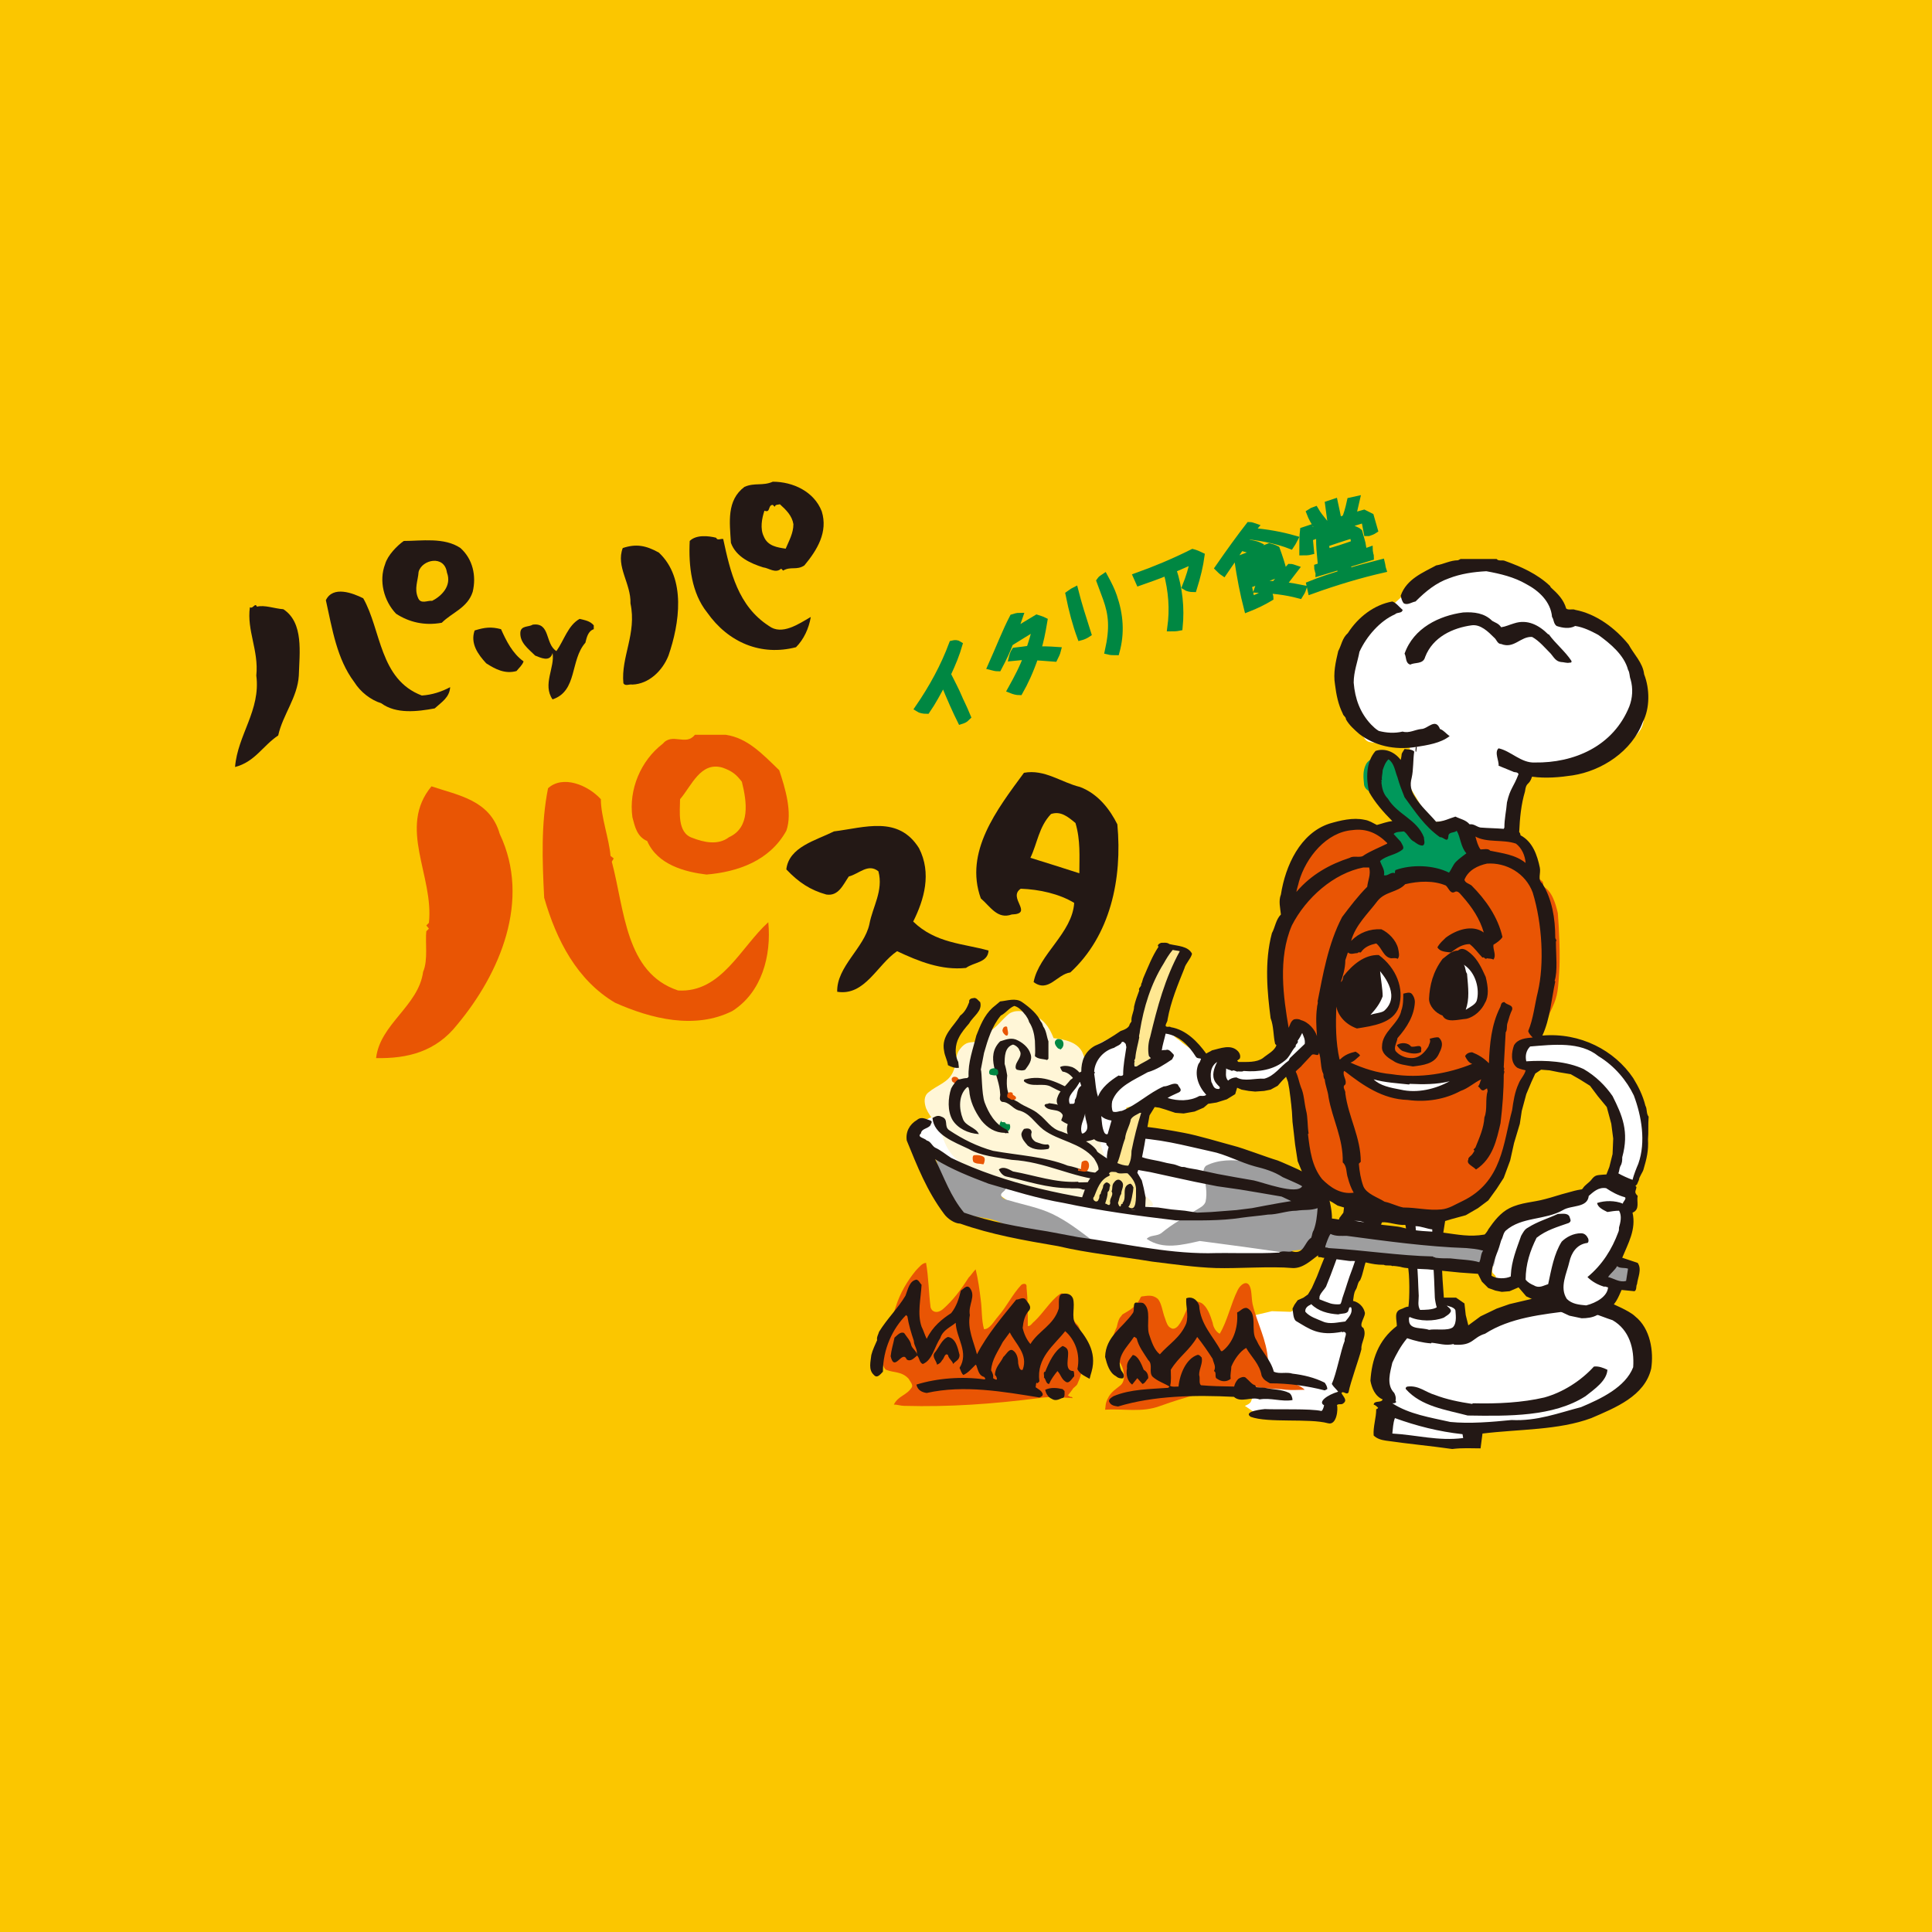 <?xml version="1.0" encoding="utf-8"?>
<!-- Generator: Adobe Illustrator 24.0.2, SVG Export Plug-In . SVG Version: 6.00 Build 0)  -->
<svg version="1.1" id="レイヤー_1" xmlns="http://www.w3.org/2000/svg" xmlns:xlink="http://www.w3.org/1999/xlink" x="0px"
	 y="0px" viewBox="0 0 300 300" style="enable-background:new 0 0 300 300;" xml:space="preserve">
<style type="text/css">
	.st0{fill:#FBC600;}
	.st1{fill:#008742;stroke:#008742;stroke-width:1.085;}
	.st2{fill:#FFFFFF;}
	.st3{fill:#9E9E9F;}
	.st4{fill:#FFF6D7;}
	.st5{fill:#231815;}
	.st6{fill:#008742;}
	.st7{fill:#E95504;}
	.st8{fill:#009844;}
	.st9{fill:#FFE792;}
	.st10{fill:#00985B;}
</style>
<g>
	<rect y="0" class="st0" width="300" height="300"/>
	<g>
		<g>
			<path class="st1" d="M149.2,111.9c-0.7-1.4-1.6-3.4-2.7-6.1c-0.9,1.7-1.7,3.2-2.6,4.5c-0.5,0-1-0.1-1.3-0.3c2.2-3.2,4-6.5,5.3-10
				c0.4-0.1,0.7-0.1,1,0.1c-0.4,1.4-1,2.9-1.8,4.6c0.6,1.2,1.3,2.5,1.8,3.7c0.1,0.3,0.6,1.2,1.3,2.9c-0.2,0.2-0.4,0.4-0.7,0.5
				L149.2,111.9z"/>
			<path class="st1" d="M160.9,97.3c-1.4,0.8-2.8,1.7-4.1,2.5c-0.4,1.1-1,2.4-1.8,3.9c-0.4,0-0.7-0.1-1.1-0.2
				c1.3-2.9,2.3-5.5,3.4-7.6c0.3-0.1,0.7-0.2,1-0.2l-0.9,2.6c1-0.8,2.3-1.5,3.6-2.3c0.3,0.1,0.7,0.2,1.1,0.4c-0.3,1.8-0.6,3.3-1,4.5
				c0.6,0,1.7,0,3.1,0.1c-0.1,0.4-0.3,0.8-0.5,1.2c-1.4-0.1-2.4-0.2-3-0.2c-0.8,2.3-1.6,4-2.4,5.4c-0.4,0-0.8-0.1-1.3-0.3
				c1-1.8,1.9-3.5,2.5-5.2c-0.4,0-1.2,0.1-2.3,0.2c0.1-0.4,0.2-0.7,0.4-1c0.9-0.1,1.6-0.2,2.3-0.3C160.2,99.9,160.6,98.7,160.9,97.3
				L160.9,97.3z"/>
			<path class="st1" d="M170.8,90.2c0.2-0.3,0.4-0.4,0.7-0.6c0.6,1.1,1.1,2.1,1.4,3c1,2.9,1.2,5.7,0.4,8.6c-0.4,0-0.8,0-1.2-0.1
				c0.8-3.6,0.6-5.7-0.3-8.2L170.8,90.2z M168.9,98.4c-0.3,0.2-0.7,0.4-1.1,0.5c-0.7-1.9-1.3-4.1-1.8-6.6c0.3-0.2,0.5-0.4,0.9-0.6
				C167.4,93.7,168.1,95.9,168.9,98.4z"/>
			<path class="st1" d="M176.5,89.5c2.8-1,5.7-2.2,8.7-3.7c0.4,0.1,0.9,0.3,1.3,0.5c-0.2,1.5-0.6,3.2-1.2,5.1
				c-0.4,0-0.9-0.1-1.2-0.3c0.6-1.5,1-2.8,1.2-4l0-0.1l-3.2,1.4c1,3,1.3,6,1,9c-0.5,0.1-0.9,0.1-1.3,0.1c0.4-2.9,0.2-5.7-0.6-8.7
				c-1.4,0.6-2.9,1.1-4.3,1.6L176.5,89.5z"/>
			<path class="st1" d="M199.1,90.9c1.2,0.1,2.2,0.3,3.2,0.5c-0.1,0.3-0.3,0.7-0.5,1c-2.2-0.6-4.3-0.8-6.5-0.9
				c0.1-0.3,0.3-0.6,0.4-0.8c0.7,0,1.4,0,2.2,0.1l2.4-2.7c0.3,0,0.5,0.1,0.8,0.2L199.1,90.9z M195.1,85.8c-0.6-0.3-1.2-0.5-1.9-0.7
				c0.1-0.3,0.3-0.6,0.4-0.8c0.7,0.1,1.4,0.2,2,0.5c-0.1,0.3-0.3,0.7-0.5,0.9l2-0.8c0.4,0.1,0.7,0.2,1.1,0.4
				c0.4,1.1,0.8,2.3,1.1,3.5c-2.6,1-4.4,1.6-5.5,2l0.5,2.4c0.9-0.4,1.8-0.8,2.6-1.3c0.1,0.2,0.1,0.3,0.2,0.5c0,0.1,0.1,0.2,0.1,0.4
				c-1,0.6-2.2,1.2-3.5,1.7c-0.6-2.3-1.1-4.9-1.5-7.6L195.1,85.8z M197.7,86.6l-0.3-0.9c-1.5,0.5-2.9,1.1-4.2,1.7l0.1,0.9
				L197.7,86.6z M193.7,90.1c1.4-0.5,2.9-1.1,4.5-1.7l-0.2-1c-1.5,0.5-3,1.1-4.4,1.7L193.7,90.1z M194.2,82.5
				c2.5,0.2,4.7,0.6,6.8,1.2c-0.2,0.4-0.4,0.7-0.6,1c-1.8-0.7-4-1.2-6.6-1.5c-1,1.5-2.2,3.4-3.8,5.7c-0.3-0.2-0.5-0.4-0.8-0.7
				c1.8-2.6,3.4-4.8,4.8-6.6c0.3,0,0.5,0.1,0.8,0.2L194.2,82.5z"/>
			<path class="st1" d="M204.8,88.9c0-0.1-0.1-0.2-0.1-0.3c0-0.1-0.1-0.3-0.1-0.5L208,87l-0.1-0.9l-2.8,0.8c-0.1-1-0.2-2.1-0.2-3.3
				c0.3-0.1,0.6-0.2,0.9-0.3l0,0.3c1.6-0.6,3-1.1,4.2-1.5c0.4,0.2,0.8,0.3,1,0.5c0.2,0.8,0.5,1.6,0.6,2.3l-2.8,0.9l0.2,0.9
				c1.3-0.4,2.5-0.8,3.6-1.2c0,0.1,0.1,0.3,0.1,0.5c0,0.1,0.1,0.2,0.1,0.5l-3.6,1.1l0.2,1.2c1.5-0.5,3.2-0.9,5.1-1.4
				c0.1,0.4,0.1,0.7,0.2,1c-3.5,0.8-7.2,1.9-11.1,3.3l-0.2-0.9c1.7-0.7,3.3-1.2,4.9-1.7l-0.2-1.2L204.8,88.9z M206,85.8
				c1.5-0.4,3-0.9,4.4-1.4c-0.1-0.5-0.2-0.9-0.3-1.4c-2,0.6-3.4,1.1-4.3,1.4L206,85.8z M205.5,81c-0.3,0.3-0.6,0.5-0.9,0.8
				c-0.5-0.7-0.9-1.4-1.2-2.2c0.3-0.2,0.5-0.3,0.8-0.4C204.6,79.9,205.1,80.5,205.5,81z M210,80.2l1.8-0.5l1,0.5
				c0.2,0.7,0.4,1.4,0.6,2.1c-0.3,0.2-0.6,0.3-0.9,0.4c-0.1,0-0.1,0-0.2,0l-0.4-2.1c-2.3,0.7-5.2,1.6-8.6,2.9l0.2,2.1
				c-0.4,0.1-0.8,0.1-1.2,0.1c0-1.4,0-2.5,0.1-3.3c0.3-0.1,0.6-0.2,0.9-0.3l0,0.5l3.4-1.3l-0.4-3c0.3-0.1,0.6-0.2,0.9-0.3
				c0.2,0.9,0.4,1.9,0.6,2.9l1.1-0.4c0.2-0.4,0.5-1.3,0.8-2.7l0.9-0.2L210,80.2z"/>
		</g>
		<g>
			<path class="st2" d="M219.1,189l4.4,0.9l0.1,12.2l1.8,0.1c0,0,1,1.3,1.1,1.5c0.2,0.3,0.7,3.1,0.7,3.1l7.1-3.1l5.6-1.9l10.4,2.4
				l3.7,3.2l0.6,5.1l-1.7,3.8l-4.8,2.3l-5.9,2.3l-5.2,0.3l-4.5,0.2l-4,0.5l-0.1,2.2l-3.2,0.3l-4.1-0.2l-3.3-0.5l-3.2-1.1l0.5-3.6
				l-0.2-2.3l-0.8-2l0.7-5.2l1.7-1.7l1-1.1v-1.3l-0.1-1.4l1.5-0.5l0.5-0.9L219.1,189z"/>
			<path class="st2" d="M203.8,201.1l1-1.8l1.1-2l0.6-2.1l0.6-1.5c0,0,0.2-1.8,0.7-2.3c0.4-0.5,1.5-2.5,1.5-2.5l1.2-0.9l3,0.4
				l0.1,1.2L212,193l-3.2,9.5l1.1-0.1l0.6,1.7l-0.1,3.9c0,0-1.6,5.2-1.6,5.5c-0.1,0.4-1.3,3.2-1.3,3.2l-1.2,3l-11.4-0.3l-1.6-1.1
				c0,0,0.9-0.3,1-0.8c0.1-0.4,0.8-1.7,0.8-1.7l-0.2-4l-1-3.5l-0.2-3.8l3.8-0.9l2.9,0.1l2.5-1.1L203.8,201.1z"/>
			<polygon class="st2" points="235.7,162.9 236.4,162 239,161.2 242.3,161.2 246.1,162 249.8,163.7 252,166.5 255,170.9 
				255.7,175.4 255.2,178.5 254.6,181.6 252.9,184.5 250.2,183.1 250.5,180.9 251.1,178.8 251.4,176.7 251.1,174.4 250.1,172.1 
				248.7,170.4 247.2,168.7 245.3,167.1 243,165.9 239.1,165.2 236.3,165.1 235.7,163.5 			"/>
			<g>
				<g>
					<g>
						<path class="st2" d="M147.6,173.8c-0.9-0.1-2-0.1-2.9-0.3c-0.4,0-1,0.5-1.5,0.8c-0.1,0.1-0.5,0.2-0.5,0.4
							c-0.3,0.6-0.5,1.2-0.4,1.7c0.3,0.9,0.9,1.6,1.6,2.2c0.1,0.1,0.1,0.5,0.2,0.6c5.3,2.4,10,5.4,14.6,8.9c0.8,0.6,1.4,1.3,2.3,1.7
							c2.4,1,4.4,2.2,6.8,3.1c4.5,1.5,8.9,1.3,13.3,2c0-0.1,0-0.3,0.2-0.2c0.3,0,0.8,0.2,1.1,0.3c3,0.6,5.8,1.2,8.9,1.2
							c1.4-0.1,2.6,0.2,4,0c1.2-0.1,2.4-0.3,3.1-1.3c0.4-0.6,1-1,1.2-1.6c0.5-2.4,0.4-4.8,0-7.2c0-0.1-0.2,0-0.4-0.2
							c-0.1-0.5-0.2-1-0.5-1.4c-0.9-1.3-1.3-3-2.6-3.9c-1-0.7-2.1-0.9-3.3-1.1c-2.1-0.4-4-0.7-6.1-1.3c-0.9-0.4-1.7-0.7-2.6-0.8
							c-5-1-10.2-1.6-15.3-1.8c-1.5-0.2-3.1,0.2-4.7,0.3c-0.8-0.1-1.5-0.3-2.3-0.3c-4.5,0.2-8.8-0.1-13.2-1c-0.2,0-0.3-0.4-0.8-0.4
							C147.7,174.1,148.1,173.9,147.6,173.8z"/>
						<path class="st3" d="M193.4,180.3c-2-0.2-4.1-0.3-6.1,0.7c-0.4,0.3-0.5,0.9-0.4,1.4c0.3,1.4,0.6,2.8,0.3,4.2
							c-0.2,0.6-0.8,0.9-1.3,1.2c-1.9,1.2-3.8,2.2-5.6,3.7c-0.6,0.4-1.3,0.3-1.9,0.6c-0.1,0.1-0.4,0.2-0.3,0.3
							c2.5,1.7,5.5,0.9,8.2,0.3c4.6,0.6,9.1,1.2,13.7,1.9c0.3,0,0.5-0.3,0.7-0.4c0.8-0.1,1.6-0.1,2.3-0.4c0.2-0.1,0.6-0.3,0.8-0.6
							c1.2-2.3,1-4.9,0.7-7.4c-0.2-1.1-0.9-2-1.9-2.6c-1.7-0.8-3.3-1.6-5.2-2c-0.9-0.2-1.7-0.3-2.6-0.2
							C194.3,181,193.9,180.4,193.4,180.3z"/>
						<path class="st4" d="M171.4,170.3c-1.4-0.7-2.7-2.1-3-3.8c0-1,0.2-1.9-0.2-2.8c-0.7-1.9-2.9-2.3-4.6-2.5
							c-0.5-1.3-1.2-2.5-2.4-3.2c-1.3-0.7-3.1-1.5-4.5-0.6c-1.1,0.9-1.9,2.1-3.1,2.8c-0.5,0.3-0.8,1.1-1.3,1.4
							c-0.7,0.3-1.4,0.1-2.2,0.4c-0.6,0.3-1,0.8-1.3,1.3c-0.5,1-0.3,2.1-0.8,3.1c-0.7,1.7-2.5,2.1-3.8,3.2c-0.8,0.6-0.7,1.6-0.4,2.5
							c0.7,1.6,2.1,2.8,2.6,4.5c0.4,1.3,1.1,2.5,2.1,3.4c2,1.5,3.9,2.8,6.4,3.6c0.2,0,0.5,0,0.7,0c0.7,0.1,1.2,0.5,1.9,0.6
							c3.6,0.6,10.9,2.3,14.6,2.5c0.5,0.1,6.6,1,6.9,0.5c0.5-1.4-7.2-4.5-7.1-6c0-1.7-1.8-3.9-0.7-5.4c1.1-1.3,2.6-2.4,2.3-4.2
							c0-0.4-0.4-0.8-0.7-1C172.4,170.4,171.9,170.5,171.4,170.3z"/>
						<path class="st3" d="M144.1,178.8c2.5,1.1,4.8,2.3,7.3,3.4c1.4,0.7,2.9,1,4.2,1.7c0.2,0.2,0.6,0.3,0.6,0.5
							c0.1,0.6-1.2,0.8-0.6,1.5c0.2,0.3,0.7,0.4,1.1,0.5c2.3,0.7,4.6,1.1,6.7,2.1c2.3,1.1,4.2,2.6,6.2,4.1c-0.8,0.1-1.6,0.1-2.4,0
							c-2.6-0.2-5.1-0.3-7.7-1.1c-1.7-0.5-3.1-1.2-4.7-1.9c-1.6-0.6-3.2-0.5-4.8-1.1c-1.4-0.4-2.1-1.7-3.2-2.6
							c-0.3-0.3-0.5-0.7-0.7-1.1c-0.4-1.3-0.5-2.6-0.5-3.9c-0.1-0.8-0.7-1.4-1.4-2C144.2,179,144,178.9,144.1,178.8z"/>
						<path class="st5" d="M152.2,155.6c0.4,1.4-1.1,2.2-1.7,3.3c-0.6,0.7-1.2,1.4-1.6,2.2c-0.6,1.1-0.7,2.7-0.1,3.8l0.1,0.9
							c-0.5,0.1-1.2-0.1-1.7-0.4c-0.1-0.8-0.5-1.4-0.6-2.2c-0.5-2.4,1.5-3.8,2.5-5.5c0.7-0.5,1.1-1.3,1.4-2.1
							c-0.1-0.4,0.3-0.6,0.6-0.6C151.6,154.8,151.9,155.4,152.2,155.6z"/>
						<path class="st5" d="M169,168.8c0.1,0.3,0.4,0.6,0.2,1l-0.7,0.3c1.3,0.9,3.1,2,3.4,3.5c0.3,1.2-0.3,2.4-1.3,3.1
							c-0.7-0.1-1.3-0.3-1.8-0.7c0.3-0.4,0.6-0.6,0.9-0.9c0.5-0.6,0.6-1.7,0.1-2.3c-1.6-2.1-4.3-2.8-6.5-4c-1.3-0.8-3.1,0.2-4.3-0.9
							c-0.1-0.4,0.4-0.3,0.6-0.4c2.9-0.6,5.3,1,7.6,2.1c0.9-0.3,0-1-0.1-1.5c-0.4-0.7-1.1-1.6-2.1-1.7c-0.2-0.2-0.3-0.5-0.4-0.7
							c0.5-0.3,1.3-0.2,1.9,0C167.8,166.3,168.5,167.7,169,168.8z"/>
						<path class="st5" d="M166.9,173.3c0.1,0.4,0.1,1-0.2,1.4c-0.8,0-1.3-0.3-1.9-0.7c0-0.3,0.3-0.6,0.2-0.9
							c-0.6-1.1-2.2-0.4-2.8-1.4c0-0.4,0.5-0.2,0.7-0.4C164.5,171.5,166.1,171.9,166.9,173.3z"/>
						<path class="st5" d="M160.2,175.8c-0.2,0.6,0,1.1,0.6,1.5c0.6,0.2,1.2,0.5,1.9,0.4c0.3,0.1,0.3,0.5,0.1,0.7
							c-1,0.2-2.3,0.2-3.2-0.5c-0.5-0.6-0.9-1-1-1.7c0-0.4,0.2-0.6,0.4-0.9C159.4,175.2,160.1,175.1,160.2,175.8z"/>
						<path class="st6" d="M164.3,162.8c-0.4-0.4-0.8-1-0.2-1.4c0.1-0.1,0.5-0.1,0.8,0.1c0.4,0.4,0.3,1.2-0.3,1.5c0-0.1,0-0.1,0-0.1
							"/>
						<path class="st7" d="M156.4,160.8c-0.2,0.1-0.6-0.3-0.7-0.6c-0.1-0.2,0-0.4,0.1-0.6c0.1-0.2,0.5-0.3,0.6-0.1
							C156.4,159.9,156.7,160.5,156.4,160.8z"/>
						<path class="st6" d="M155.5,174c-0.3,0.4-0.4,0.9-0.2,1.3c0.2,0.4,1.1,0.5,1.4,0.2c0.2-0.3,0.2-0.6,0.1-0.9
							c0-0.1-0.3,0-0.6-0.1c0-0.1-0.1-0.1-0.1-0.2c-0.2-0.1-0.4,0-0.6-0.1"/>
						<path class="st7" d="M152,180.7c-0.4,0-0.9-0.2-0.9-0.4c-0.1-0.3-0.1-0.8,0.1-0.9c0.5-0.1,1.3,0,1.6,0.3
							c0.2,0.2,0.1,0.8-0.1,1.1C152.6,180.8,152.2,180.7,152,180.7z"/>
						<path class="st7" d="M148.5,168.3c-0.1,0-0.3-0.1-0.4-0.2c-0.2-0.1-0.3-0.2-0.3-0.4c-0.1-0.2,0.1-0.5,0.4-0.5
							c0.3,0,0.5,0.1,0.6,0.3c0.1,0.2,0.1,0.5,0,0.7C148.8,168.4,148.6,168.3,148.5,168.3z"/>
						<path class="st5" d="M161.6,158.6c0.2,0.2,0.3,0.5,0.4,0.8c0.5,0.7,0.5,1.5,0.8,2.3l0,2.7l-0.2,0.2c-0.6-0.2-1.4-0.1-1.9-0.6
							c0.1-0.7,0-1.6,0-2.4c-0.1-1-0.3-2-0.9-2.9c-0.1-0.4-0.3-0.7-0.5-1c-0.5-0.6-1-1.3-1.8-1.5c-0.8,0.3-1.3,1.1-2.1,1.5
							c-1.4,1.7-2,3.7-2.6,5.8l-0.5,2.6c0.2,0.4,0.1,3.7,0.6,5.1c0.6,1.6,1.6,3.4,3.4,4.2c0.2,0.2,0.3,0.3,0.3,0.5l-0.1,0.1
							c-0.1-0.2-0.3,0.1-0.5-0.1c-1.5,0-2.7-0.8-3.6-1.9c-1.1-1.5-1.8-3.1-1.9-4.7c-0.1-0.2,0-0.5-0.3-0.5c-1.4,1.2-1.3,3.4-0.7,4.9
							c0.4,1.2,2,1.3,2.5,2.4c-1.7-0.1-3.3-0.9-4.1-2.2c-0.8-1.4-0.7-3.4-0.2-4.9c0.2-0.4,1-1.6,1.3-1.4c0.4-0.1,0.8-0.2,1.2-0.2
							l0.2-0.2c-0.1-2.3,0.7-4.3,1.2-6.4c0.6-1.5,1.2-3.1,2.5-4.3l1.2-1c1.1-0.1,2.4-0.6,3.4,0.1C160,156.5,161.1,157.5,161.6,158.6
							z"/>
						<path class="st5" d="M171,179.4c-0.3-0.2-0.6-0.5-0.9-0.7 M205.6,194.2l0.7-1.7l0.4-1.9l0.1-0.9c0.1-1.1-0.1-2.3-0.5-3.9
							c-0.2-0.7-0.9-1.7-1-1.8c-1.6-1.4-1.6-0.9-3.1-2.1c-0.3-0.2-3.5-1.6-3.8-1.7c-1.7-0.5-5.3-1.9-6.9-2.3c-1.9-0.5-5.5-1.6-7.7-2
							c-3.7-0.7-8-1.4-11.3-1.1c-0.5,0-0.1,1.1-0.2,1.6c0.5,0.1,1.8,0.2,2.3,0.2c5.7,0.2,8.9,1.2,13.5,2.2c2.1,0.4,4.5,1.7,6.7,2.3
							c1.6,0.4,3,0.8,4.4,1.7c0.4,0.2,2.4,1,3,1.4c-0.8,1.4-6.1-0.6-7.5-0.9c-2.3-0.4-3.5-0.6-5.6-1c-0.9-0.2-1.9-0.4-2.8-0.6
							c-0.3-0.1-1.8-0.3-2.1-0.4c-0.2-0.1-0.5-0.1-0.7-0.1c-0.4-0.1-0.8-0.3-1.2-0.4c-1.1-0.2-1.1-0.2-2.3-0.5
							c-0.9-0.2-1.8-0.3-2.6-0.6c-0.3-0.1-0.9,0-1.2-0.1c-0.2,0-0.9-0.1-1-0.1c-0.2-0.1-0.6,0-0.8,0c-1.2-0.2-0.9,1-2.1,0.6
							c-0.4-0.2-1.3-0.8-1.7-1.1c-0.2-0.1-0.3-0.3-0.4-0.5c-1.3-1.6-3.5-2-5.4-2.8c-1.6-0.4-2.3-1.8-3.5-2.7
							c-0.9-0.8-2.1-1.1-3.1-1.8c-0.6-0.5-2.2-0.4-1.8-4.2c-0.1-0.6-0.2-1.2-0.4-1.8c0-1.1,0-2.6,1.3-3c0.4,0.1,0.9,0.5,1,0.9
							c0.5,0.7-0.2,1.4-0.5,2.1c-0.1,0.3-0.2,0.7,0.1,0.9c0.4,0.1,0.9,0.2,1.3,0c0.5-0.7,1.2-1.5,0.8-2.5c-0.3-1-1.3-1.8-2.3-2.2
							c-0.9-0.3-1.7,0.1-2.4,0.3c-2.4,2.4-0.1,5.4,0,8.1c0.1,0.4-0.3,1,0.3,1.3c1.1,0,1.6,1,2.5,1.3c1.8,0.4,2.5,1.9,3.9,3
							c2.4,1.8,5.8,2,7.9,4.5c0.4,0.7,0.9,1.4,0.6,2.2c-1.7,0-3-0.8-4.7-1.1c-3.5-1.4-7.7-1.6-11.6-2.3c-2.5-0.7-4.7-1.8-6.8-3.2
							c-0.9-0.6,0-1.7-1.2-2.1c-0.6-0.3-1,0-1.4,0.2c0.2,2.6,3.3,3.7,5.6,4.8c1.9,1.1,4.4,1.3,6.7,1.7c5.3,0.3,9.2,2.7,14.4,3.2
							c0.2-0.1,0.5,0,0.6,0l-0.2,0.1c-1.5,0.1-2.9,0.2-4.4,0.2l-0.1-0.1c-3.5,0.2-6.7-1-10.1-1.6c-0.6-0.3-1.5-0.9-2.2-0.3
							c0.2,0.4,0.6,1,1.2,1.1c3.2,0.7,6.3,1.8,9.8,1.8c0.7,0.1,1.4-0.1,2,0.2c2.9,0.3,4.7-0.1,7.4-0.8l-1.4-1.1l-1-1.3l2-0.1
							l1.2,0.2l2.3,0.4l3.2,0.7l3.7,0.8l3.5,0.7l3.5,0.5l3,0.5l3.5,0.6l1.5,0.7l0,0l-1.8,0.3l-2.2,0.4l-2.1,0.4l-2.4,0.3l-3.9,0.3
							l-2.2,0.1L184,188l-2.1-0.2l-2.1-0.3l-1.9-0.1l-1.7-0.3c-10.2-1.2-20-3.2-28.5-7.3c-0.8-0.5-1.6-1.2-2.5-1.6
							c-0.5-0.3-0.7-1-1.3-1.1c-0.3-0.4-1.6-0.5-0.9-1.1c0.1-0.8,1.1-0.7,1.5-1.3c0-0.2,0.4-0.5,0-0.7c-0.7-0.2-1.4-0.7-2.1-0.1
							c-1.2,0.7-1.8,1.9-1.6,3.2c1.6,3.9,3.1,7.8,5.8,11.4c0.5,0.7,1.6,1.5,2.5,1.5c4.8,1.7,9.9,2.6,15.2,3.5
							c4.6,1.1,9.8,1.6,14.6,2.4c3.3,0.4,6.7,0.9,9.9,1c3.3,0.1,8.6-0.3,11.9,0c1.6,0.1,3-1.3,3.6-1.7L205.6,194.2z M200.6,194.3
							c-0.6,0.2-1.4-0.2-2,0.2c-3.6,0.2-7.4,0-11,0.1c-6.8,0-13.5-1.6-20.2-2.5c-1.6-0.3-3.2-0.6-4.8-0.9c-4.5-0.7-8.9-1.5-12.9-2.9
							c-2.1-2.5-3.1-5.5-4.5-8.3c2.6,1.6,5.4,2.7,8.3,3.8c3.8,1.1,7.6,2.3,11.7,3c5.6,1.2,11.5,2,17.4,2.7c3.4,0,6.9,0.1,10.1-0.4
							c1.4-0.2,2.8-0.3,4.2-0.5c1.5,0,2.9-0.6,4.4-0.6c1.3-0.2,2.1,0,3.3-0.4c-0.1,1.2-0.2,2.3-0.6,3.4c-0.3,0.5-0.2,0.7-0.4,1.2
							C202.5,192.9,202.5,194.9,200.6,194.3z"/>
						<path class="st7" d="M167.8,181.7c0,0.4,0.1-1.2,0.2-1.3c-0.2,0.2,0.6-0.6,1,0.1c0.2,0.4,0.1,1-0.2,1.3c-0.3,0.3-0.9,0-1.4,0
							c0-0.1,0-0.3,0.1-0.4"/>
						<path class="st8" d="M166.3,176.7c0.1-0.5,0.3-1,0.5-1.4c0.1-0.1,0.5,0,0.6,0.1c0.5,0.4,0.2,1.1,0.1,1.6c-0.3,0-0.7-0.1-1-0.1
							c0,0,0-0.1,0-0.1"/>
						<path class="st7" d="M156.8,170.6c-0.2-0.1-0.3-0.1-0.4-0.3c0-0.3,0-0.6,0.4-0.7c0.1,0,0.3,0,0.4,0.1c0.1,0,0,0.2,0.1,0.3
							c0.1,0.1,0.2,0.1,0.3,0.2c0.2,0.1,0.2,0.3,0.1,0.5c-0.3,0.1-0.6,0.1-0.8,0C156.9,170.7,156.9,170.6,156.8,170.6L156.8,170.6z"
							/>
						<path class="st6" d="M153.7,166.1c0.2-0.1,0.3-0.2,0.5-0.2c0.2-0.1,0.5,0.1,0.7,0.2c0.1,0.2,0.1,0.4,0.1,0.6
							c-0.1,0.4-0.7,0.3-1.1,0.2c-0.2,0-0.3-0.2-0.3-0.3c0-0.1,0-0.1,0-0.2C153.6,166.3,153.7,166.2,153.7,166.1z"/>
					</g>
				</g>
				<path class="st9" d="M172.8,181.4c-0.7-0.4-1.5,1-1.8,1.5c-1,1.3-1.7,2.5-2.3,3.9c0,0,0.6-1.2,0.5,0.2c1-0.1,0.9,0.2,1.9,0.1
					c1,0.1,1.1,0.1,2,0.4c0.1,0,1.7,0,1.8,0.1c0.7,0.2,1.3,0.5,1.7,0c1.2-1.9,0.6-1,0.3-3.1c-0.1-0.6-0.1-1.6-1-2
					C174.8,182,173.7,182,172.8,181.4z"/>
				<path class="st9" d="M180.8,147.1c0.9-0.1,1.7,0.1,2.5,0.4c0,0-0.1,0.2-0.1,0.3c0.5,0.5,0.5,1.1,0.2,1.5
					c-1.4,2.8-2.2,5.6-2.9,8.6c-0.5,1.7-1,3.3-1.4,5c-0.1,0.6,0.3,1.5-0.1,1.8c-0.9,0.7-2.1,1.1-3.3,1.1c0-1.1-0.1-2.1,0.1-3.3
					c0.4-1.4,0.6-2.8,0.9-4.2c0.2-1,0.1-1.8,0.4-2.8c0.9-2.5,2.1-4.6,3.4-6.9c0.2-0.5,0.6-1,0.5-1.6H180.8z"/>
				<path class="st9" d="M174.6,173.3c-0.5,1.6-0.7,3.3-1,5c-0.2,0.9-0.5,1.6-0.9,2.5c0,0.1-0.1,0.3,0.1,0.4c0.7,0.1,1.4,0,2,0.2
					c0.5,0.1,1.2,0.1,1.3-0.1c1.4-2.6,1.2-5.4,2-8.3c0.1-0.6,0.4-1.3,0.7-1.9C177,170.8,176.4,172.9,174.6,173.3z"/>
				<path class="st2" d="M174.8,160.7c-2.2,0.4-4.6,1-5.7,3.1c-0.8,1.3-1.5,2.8-1.6,4.5c-1.3,0.4-2.7,2.2-2.2,3.8
					c0.1,0.1,1.4-0.1,1.5,0.1c0.6,1.2-1,2.6-0.3,3.9c0.1,0.3,0.7,0.3,1.6-0.1c0.1-0.2,0.5,0.1,0.8,0.2c0.7,0.1,1.3-0.1,2,0
					c0.5,0.1,0.8,0.9,1.4,0.6c1.5-1,2.5-2.9,2.6-4.8c1-0.3,2-0.3,3.1-0.3c0.4-0.2,0.7-0.4,0.9-0.6c0.2-0.3,0.3-0.9,0.6-0.9
					c0.8-0.4,1.5,0.4,2.1,0.7c1.8,0.6,3.8,0.4,5.6,0.4c0.8-1.2,2.1-1.3,3.4-1.5c0.4-0.4,0.7-1.4,1.5-1.2c1.9-1.2,4.2,0,6.3-1.2
					c2.1-1.5,4.1-2.8,5.7-4.7c0.5-0.7,0.1-2-0.5-2.7c-0.6-0.6-1.4-0.6-2.1-0.7c-1,2.5-3.1,4.1-5.2,5.7c-1.4,1.2-3.5,1.2-5.3,1
					c0.1-0.1-0.2-0.3-0.2-0.4c-0.6,0.3-1-0.1-1.5-0.3c-0.1-0.1-0.1-0.4-0.3-0.4c-0.4,0-0.7-0.2-1-0.3c-1.7-0.9-3.3-1.7-4.9-3.1
					c-0.7-0.4-1.3-1.2-1.8-1.5c-0.4-0.3-1.4-0.4-1.5,0c-0.4,0.9-1,1.8-0.8,2.8c0.1,0.5-0.2,0.9-0.7,1.2c0.6,0.2,0.2,0.6,0.1,0.9
					c-0.4,0.7-1.5,0.9-2,0.7c-1.4-0.8-0.4-2.7-0.8-4C175.5,161.2,175.6,160.5,174.8,160.7z"/>
				<path class="st2" d="M235.6,129c-1.8,0.1-3.6,0.1-5.6-0.3c-1.4-0.3-2.8-0.6-4.2-1.1c-1-0.2-2.1-0.1-3.1,0.1
					c-0.4,0-0.8-0.3-0.9-0.6c-1.4-2.6-3.1-5-4.2-7.5c1.3-0.9,1.4-2.5,1.3-4c-2.1-0.6-4.2,0.1-6.3-0.4c-1.1-0.3-1.1-1.9-1.4-2.9
					c-0.7-2-1.8-3.8-2.3-5.8c-0.4-1.6-0.3-3.2,0.4-4.7c1.2-2.5,2.6-5,5.2-6.6c3.2-2,5.3-5.4,8.9-6.4c1.4-0.4,2.8-0.7,4.2-0.9
					c1.9-0.1,3.8-0.1,5.7,0.2c1.3,0.1,2.6,0.6,3.6,1.5c1.7,1.2,3.4,1.9,4.3,3.6c0.6,0.9,1.1,1.6,1.4,2.6c2.5,0.3,4.9,1,7.1,2.3
					c1.5,1.2,2.5,2.5,3.8,3.9c2.2,2.9,1.7,6.7,1.7,10c-0.3,2.2-2.6,3.4-4.5,4.3c-2.2,1-4.2,1.9-6.5,2.3c-2.2,0.4-4.3,0.1-6.5,0.3
					c-0.3,0-0.4,0.4-0.6,0.7c-0.7,2.5-1.5,4.7-2,7.1c0,0.7,0,1.3,0,2"/>
				<path class="st7" d="M216.1,130.5c-1.7-2.8-5.4-2.3-8.1-2.3c-2.1,1.2-4.3,2.2-5.7,4.4c-1.4,1.9-1.1,4.3-1.6,6.6
					c-0.4,2-1.2,3.8-1.7,5.6c-0.5,1.6-1,3-1.1,4.5c0,4.7-0.5,8.3,1.2,11.9c1.2,0.1,1.8-1.3,2.8-1.4c1.2-0.1,1.3,1.5,2.1,2.2
					c0.1,0.2,0.1,0.8,0,0.8c-1.2,0.8-2.7,1.4-3.1,2.5c-0.7,3.1-0.5,6.2,0,9.3c0.1,1.2,0.7,2.1,0.9,3.3c0.1,0.7,0.4,1.5,0.5,2.2
					c0.4,1.1,0.7,2.1,1.4,3c0.5,0.6,1.1,1.4,1.8,1.8c2.1,1,4.3,0.7,6.6,1c0.9,0,1.6,0.9,2.5,1.1c0.2,0,0.6,0.1,0.9,0.2
					c2.1,1,4.2,1.9,6.5,2.1c0.1,0,0.2-0.2,0.3-0.2c0.5,0.1,1.2,0.2,1.5,0c1.8-0.7,3.8-1.5,5.4-2.7c0.7-0.4,1.2-1,1.8-1.6
					c1.5-1.6,2.2-3.4,3.1-5.3c0.1-0.3,0.4-0.9,0.5-1.2c0.6-1.6,0.3-3.2,0.9-4.8c0.2-0.5,0.5-1.2,0.7-1.7c0.2-0.7,0.4-1.5,0.5-2.4
					c0.2-1.4,1.2-2.5,2-3.7c-0.9-0.2-1.9-0.4-2.5-0.7c-1.1-0.6-0.5-2.1-0.1-3.1c2.8,0,3.7-2.7,4.5-4.5c1.2-2.5,1.3-3,1.5-6.3
					c0.2-2.6,0-6.8-0.2-9.3c-0.3-1.3-0.9-3.6-2.4-4.2c-0.2-0.1,0.2,0.3,0.1-0.6c-0.1-0.2-0.6-0.5-0.8-0.7c-0.5-1.2-0.3-2.3-1-3.4
					c-0.7-0.9-1.4-2.1-2.3-2.7c-0.4-0.3-1-0.5-1.5-0.6c-2-0.3-3.9-0.5-5.9-0.4c0,0.8-0.1,1.6,0.1,2.2c0.1,0.5,0.2,1.2-0.3,1.4
					c-0.6,1.5-1.7,2.6-2.9,3.3c-0.7,0.4-1.7-0.4-2.6-0.4c-1.8,0-3.6-0.3-5.4,0.3c-0.5,0-1,0.4-1.4,0.8c-0.5,0.2-1.4,0.2-1.6-0.2
					c-0.7-0.9-0.9-2.5-0.5-3.6c0.4-1.3,2.1-1.4,2.7-2.7C216.2,130.4,216.1,130.5,216.1,130.5z"/>
				<path class="st10" d="M217.6,119.6c0-0.9-0.7-1.8-1.5-2c-0.8-0.2-1.6-0.3-2.4,0c-0.7,0.2-1.3,0.5-1.6,1.1c-0.5,1-0.4,2-0.3,3
					c0,0.5,0.4,1,0.9,1.2c0.2,0.1,0.2,0.7,0.5,0.8c1.5,1,2.2,2.5,3.6,3.5c0.4,0.3,0.7,0.8,1.2,0.9c-0.7,0-1.6,0.2-2.1,0.8
					c-0.2,0.1-0.2,0.5-0.1,0.8c0.3,0.8,1,1.6,0.6,2.2c-0.5,0.8-1.6,0.8-2.1,1.6c-0.3,0.5-0.3,1.1-0.2,1.6c0.2,0.7,0.6,1.8,1.6,1.6
					c2.1-0.6,4.3-0.9,6.4-0.9c1.2-0.1,2.5,0.1,3.7,0.2c0.7-1.1,1.5-2.1,2.2-3.2c0.5-0.8,0.1-1.6-0.3-2.3c-0.5-1-0.8-2.3-1.9-2.9
					c-0.6-0.3-1.1,0.3-1.7,0.7c-0.5,0.2-1.1-0.3-1.4-0.6c-1.2-1.6-2.6-2.7-4-4.1c-0.3-0.4-0.5-1-0.6-1.6c-0.2-0.7-0.1-1.5-0.2-2.2
					C217.9,119.8,217.6,119.8,217.6,119.6z"/>
				<path class="st5" d="M217.8,94.7c-0.1,0.6-0.8,0.3-1.2,0.7c-2.3,1-4.4,3.4-5.5,5.8c-0.3,1.6-0.9,3.1-0.9,4.8
					c0.2,2.5,1,4.7,2.7,6.5c0.4,0.4,0.7,0.7,1.2,1c1.2,0.3,2.4,0.4,3.7,0.1c1,0.3,1.9-0.3,2.9-0.4c1,0,2.2-1.8,2.9,0
					c0.6,0.2,0.9,0.7,1.5,1.1c-1.4,1.1-3.4,1.4-5.3,1.7c-3.3,0.5-6.3-0.2-8.7-2c-0.8-0.7-1.6-1.4-2.1-2.3c0-0.4-0.4-0.5-0.5-0.9
					c-0.7-1.4-1-2.9-1.2-4.5c-0.3-1.8,0.1-3.5,0.5-5.2c0.5-0.9,0.6-2,1.5-2.8c1.6-2.5,4.1-4.4,6.9-4.9
					C216.8,93.6,217.2,94.2,217.8,94.7z"/>
				<path class="st5" d="M231.7,96.4c0.5,0.3,1,0.4,1.4,1c0.7-0.1,1.3-0.4,2-0.6c2.1-0.7,3.9,0.3,5.3,1.7h0.1c1,1.4,2.5,2.6,3.5,4.1
					c0.1,0.3-0.1,0.3-0.3,0.3c-0.4,0.1-0.9-0.1-1.3-0.1c-0.8-0.1-1.1-0.7-1.6-1.3c-0.9-0.9-1.8-2-2.9-2.6c-1.8-0.1-2.8,1.9-4.8,1.1
					c-0.6,0-0.7-0.7-1.1-1c-0.9-0.9-2.1-2.1-3.5-1.9c-2.9,0.4-6,1.8-7.2,4.9c-0.3,1.2-1.6,0.8-2.3,1.2c-0.8-0.2-0.6-1.2-0.9-1.7
					c1.4-4,5.4-5.9,9.1-6.4C228.9,95,230.5,95.2,231.7,96.4z"/>
				<path class="st5" d="M219.7,155.6c-0.1,2.1-1.2,3.9-2.7,5.6c-0.1,0.7-0.6,1.4-0.3,2c0.6,0.7,1.5,1.1,2.5,1.1
					c1.3,0,2.1-1,2.6-1.8c0.1-0.4,0.4-0.7,0.2-1.2c0.4-0.1,1-0.3,1.4-0.2c0.9,0.8,0.4,1.8,0,2.6c-0.7,1.5-2.4,1.7-4,1.9
					c-1.1-0.2-2.3-0.3-3.1-0.9c-0.9-0.5-1.8-1.2-1.7-2.2c0-2.3,2.6-3.5,3-5.6c0.3-0.8,0.3-1.8,0.3-2.6c0.4-0.1,1-0.3,1.3,0
					C219.4,154.5,219.7,155,219.7,155.6z"/>
				<path class="st5" d="M219.1,162.5c0.6,0.2,1.6-0.5,1.6,0.4c-0.1,0.2,0.1,0.3-0.1,0.5c-0.9,0.4-1.9,0.1-2.8-0.2
					c-0.4-0.2-0.7-0.6-0.9-0.9C217.5,161.8,218.7,161.9,219.1,162.5z"/>
				<path class="st2" d="M226.7,148.9c0.9-0.1,1.7,0.6,2.1,1.4c0.9,1.7,0.9,3.4,0.8,4.9c0,0.3-0.1,0.7-0.3,1c-0.5,0.6-1.4,1-2.3,1
					c-0.3-1.3,0.5-2.6,0.7-3.9c0.1-0.3,0.1-0.7-0.1-1c-0.4-0.9-0.9-2.1-0.8-3.3C226.8,149,226.7,149,226.7,148.9z"/>
				<path class="st5" d="M230.7,151.7c-0.6-1.3-1.2-2.7-2.4-3.7c-0.5-0.4-1.2-1-1.9-0.4c-1,0-1.7,0.8-2.4,1.3c-1.5,2-2,4.1-2.1,6.2
					c0,1.1,1,2.2,2.1,2.6c0.6,1.2,2.4,0.6,3.7,0.5c1.3-0.3,2.4-1.4,2.9-2.5C231.2,154.7,231.1,153.3,230.7,151.7z M229.3,155.4
					c-0.2,0.6-1.1,1-1.7,1.4c0.6-1.7,0.4-3.3,0.2-5.6c-0.3-0.4-0.2-1-0.5-1.4C229.2,151,229.8,153.7,229.3,155.4z"/>
				<path class="st2" d="M213.4,149.4c3.2,1.4,3.1,5,3,7.5c-0.4,0.4-0.8,0.7-1.4,0.9c-0.9,0.2-1.9,0.3-2.8,0.3c0-0.3,0-0.6,0.1-1
					c0.3-0.6,0.9-1.2,1.2-1.9c0.2-0.6,0.3-1.2,0.4-1.8C213.9,152.2,213.8,150.8,213.4,149.4z"/>
				<path class="st2" d="M211.5,166.5c1.5,0,2.8,0.5,4.4,0.8c0.3,0,0.5,0.1,0.7,0.1c2.3,0.2,4.7,0.1,7,0c0.7,0,1.5-0.2,2.2-0.3
					c0.1,0.4-0.3,0.7-0.6,1c-1,1-2.2,1.6-3.7,1.8c-1,0.2-2.1,0.2-3.1,0c-1.8-0.2-3.4-0.8-5.1-1.3c-0.6-0.2-1.2-0.4-1.7-0.8
					c-0.2-0.2-0.4-0.4-0.5-0.6c-0.1-0.3-0.1-0.6,0-0.9c0-0.1,0.2-0.1,0.4,0C211.5,166.4,211.5,166.5,211.5,166.5z"/>
				<path class="st5" d="M249.6,212.7c-0.1,1.7-2,3-3.4,4.1c-5,3.2-11.9,3.1-18.3,3c-3.4-0.9-7.2-1.4-9.6-4.1
					c-0.1-0.2,0.1-0.4,0.3-0.4c1.7-0.2,2.8,0.9,4.2,1.3c1.8,0.7,3.8,1.1,5.8,1.4l0.1-0.1c3.8,0.1,7.7-0.1,11.1-0.9
					c2.9-0.8,5.7-2.6,7.7-4.8C248.2,212.1,249,212.4,249.6,212.7z"/>
				<path class="st7" d="M166.6,217.1c-1.8-0.1-3.5-0.3-5.3,0c-7,0.9-13.9,1.4-20.9,1.2c-0.5,0-1.1-0.2-1.6-0.2
					c0.7-1.4,2-1.4,2.8-2.7c0.2-0.4-0.3-0.9-0.5-1.3c-1.1-1.2-2.3-0.9-3.5-1.4c-0.5-0.3-0.6-1.3-0.4-2.1c0.4-2.7,1-5.1,1.9-7.7
					c0.7-2.2,1.8-4,3.1-5.6c0.5-0.5,1-1.2,1.6-1.2c0.4,2.3,0.4,4.5,0.7,6.9c0.1,0.3,0.2,0.4,0.3,0.5c0.5,0.4,1.1,0.2,1.6-0.2
					c1.5-1.3,2.8-3,4-4.9c0.4-0.4,0.7-0.9,1.1-1.3c0.4,1.6,0.6,3.2,0.8,4.8c0.2,1.5,0.1,3.1,0.5,4.5c0.9,0,1.5-1.2,2.2-2
					c1.3-1.5,2.2-3.4,3.6-4.9c0.3-0.2,0.9-0.3,0.8,0.4c0.2,1.9,0.2,3.9,0.2,6c0.4,0.1,0.7-0.5,1-0.7c1.4-1.3,2.5-3.2,3.9-4.2
					c0.4-0.4,1,0,1.1,0.6c0.4,1.5,0.7,3.2,1.7,4.1c0.4,0.4,0.5,1.3,0.5,2.1c0.1,1.8,0.2,3.6,0.1,5.4c-0.1,0.6-0.4,1.2-0.6,1.7
					c-0.2,0.4-0.6,0.5-0.8,0.9c-0.2,0.3-0.4,0.5-0.7,0.9c0.2,0,0.4,0.3,0.6,0.2"/>
				<path class="st7" d="M171.6,218.9c2.9-0.2,5.7,0.5,8.6-0.6c3.9-1.4,7.6-2.4,11.6-2.9c1.2-0.2,2.3-0.2,3.5,0
					c1.5,0.3,2.9,0.2,4.4,0.4c1,0.1,2,0,2.9,0c-1.2-1.1-2.6-1.1-4-1.4c-1-0.3-1.7-1.6-1.7-3.1c-0.2-3.3-1.7-5.8-2.4-8.8
					c-0.2-1-0.1-2.2-0.5-2.9c-0.5-0.8-1.4-0.1-1.8,0.7c-1.1,2.2-1.6,4.8-2.8,6.8c-0.6-0.3-1-1-1.1-1.7c-0.4-1.3-0.9-2.6-1.8-3.1
					c-0.5-0.2-1.3-0.5-1.7,0.1c-0.7,1-1,2.4-1.8,3.4c-0.3,0.4-0.8,0.7-1.2,0.4c-0.5-0.2-0.7-0.9-0.9-1.5c-0.4-1-0.5-2.3-1.1-3
					c-0.8-0.7-1.6-0.5-2.4-0.4c-0.1,0-0.2,0-0.3,0.2c-0.7,1.5-1.8,2-2.8,2.6c-0.1,0.1-0.2,0.3-0.4,0.5c-0.3,0.5-0.4,1.1-0.5,1.5
					c-0.5,1-0.8,2.1-0.6,3.2c0.2,1.1,0.8,1.7,1.3,2.6c0.5,1,0.7,2.5-0.1,3.2c-0.7,0.6-1.5,1-2,2.1
					C171.6,218,171.7,218.4,171.6,218.9z"/>
				<path class="st5" d="M186.2,202.7c0.2,3,2.2,4.8,3.4,7.1l0.2,0c1.6-1.2,2.5-3.5,2.3-6c0.5-0.2,0.9-0.8,1.5-0.7
					c1.8,0.8,0.5,3.6,1.5,5c0.8,1.8,2.2,3,2.7,4.9c0.9,0.4,2,0,2.9,0.3c1.7,0.2,3.4,0.6,5,1.4c0.2,0.3,0.4,0.6,0.4,1l-0.4,0.2
					c-2.7-0.7-5.6-1.1-8.5-1.1c-0.5-0.3-1-0.5-1.3-1.2c-0.3-1.8-1.6-2.9-2.4-4.3c-0.9,0.5-1.8,1.7-2.3,2.9c0,0.6-0.2,1.2-0.1,1.9
					c-0.6,0.5-1.4,0.5-2.1,0c-0.5-0.2,0-1-0.5-1.2c0.4-0.7-0.1-1.3-0.2-1.9c-0.7-1.1-1.6-2.4-2.4-3.4c-1.2,2.1-2.9,3.1-4.1,5.1
					c0,0.8,0.1,1.7-0.1,2.5c0.4,0.2,0.9,0.1,1.3,0.1c0.2-2,1.2-4.3,2.9-4.9c0.3-0.1,0.5,0.2,0.7,0.4c0.2,0.9-0.4,1.7-0.4,2.7
					c0.2,0.5-0.1,1.3,0.3,1.6c3.4,0.3,6.6,0.1,9.9,0.4c1.3,0.3,2.6,0.2,3.8,0.8c0.3,0.2,0.5,0.7,0.5,1.1c-1.7,0.3-3.4-0.4-5.1-0.1
					c-1.3-0.5-2.9,0.6-4-0.4c-6-0.3-12.4-0.2-18,1.5c-0.5-0.1-1.1-0.1-1.4-0.8c0-0.4,0.4-0.6,0.7-0.8c2.6-1.1,5.7-1.1,8.5-1.3
					l0.2-0.2c-0.8-0.5-1.8-0.8-2.6-1.5c-0.7-0.7,0.1-1.9-0.7-2.6c-0.7-1.1-1.5-2.1-1.8-3.4c-0.2,0-0.3-0.4-0.5-0.1
					c-0.9,1.4-2.8,3-1.9,5.1c0.2,0.3,0.6,0.7,0.3,1.2c-0.3,0.1-0.8,0-1.1-0.3c-1-0.5-1.4-1.8-1.7-3c0.1-3.2,2.7-4.5,4.3-6.8
					c0.4-0.5-0.2-1.9,0.8-1.6c0.2,0,0.6-0.1,0.9,0.1c1.2,1,0.4,3.2,0.8,4.7c0.4,1.2,0.8,2.5,1.7,3.2c1.4-1.6,3.2-2.6,4.1-4.8
					c0.4-1.4-0.1-2.6,0-3.9C184.9,201.3,185.8,201.6,186.2,202.7z"/>
				<path class="st5" d="M177.6,212.7c0.5,0.3,0.7,0.7,0.7,1.3c-0.3,0.3-0.5,0.8-0.9,0.9l-0.8-0.9l-0.8,1c-0.7-0.5-1-1.5-0.8-2.5
					c-0.1-1,0.4-1.4,0.9-2.1C176.7,210.5,177.2,211.7,177.6,212.7z"/>
				<path class="st5" d="M194.9,215.1c0.1,0.3,0.3,0.4,0.3,0.7l-0.2,0.2c-0.6,0.3-1.4-0.2-1.8,0.4c-0.7,0.2-1.1-0.2-1.6-0.7
					c0-0.6,0.3-1.2,0.7-1.6c0.3-0.2,0.8-0.4,1.1-0.2C194,214.4,194.4,215,194.9,215.1z"/>
				<path class="st5" d="M158.8,212.7c-0.5,0.2-0.6-0.6-0.7-1c0-0.8-0.2-1.6-0.8-2c-0.6-0.4-1.1,0.7-1.5,1c-0.4,0.9-1.3,1.6-1.3,2.8
					c0.2,0.2,0.3,0.4,0.3,0.7c-0.2,0.1-0.4-0.1-0.6-0.2c0.1-0.4-0.1-0.9-0.3-1.2c0.1-1.7,1.1-3,1.8-4.4l1.1-1.5
					C157.7,208.7,159.7,210.3,158.8,212.7z M167,205.6c-0.7-1.1,0-2.8-0.4-4c-0.3-0.7-1-0.8-1.6-0.7c-0.8,0.1-0.5,1.5-0.6,2.3
					c-0.8,2.6-3.1,3.4-4.4,5.5c-0.6-0.7-1-1.6-1.2-2.5c0.1-1,0.3-1.9,0.9-2.6c0.7-0.7-0.2-1.4-0.5-1.9c-0.5-0.3-0.9,0.1-1.4,0.1
					c-2.1,2.6-4.5,5.4-6.1,8.5c-0.5-2-1.5-3.9-1.1-6.1c-0.3-1.6,1-2.9,0-4.2c-0.5-0.6-1,0.2-1.4,0.4c-0.3,1.3-0.7,2.5-1.5,3.5
					c-1.4,0.9-2.9,2.1-3.8,4c-0.3-0.6-0.5-1.3-0.8-1.9c-0.7-2-0.1-4.4,0-6.5c-0.3-0.3-0.4-0.7-0.8-0.8c-1.1,0.2-1.3,1.5-1.7,2.5
					c-1.2,2-2.8,3.5-4.1,5.6c-0.1,0.4-0.4,0.8-0.3,1.3c-0.3,0.7-0.7,1.5-0.9,2.3c-0.1,1-0.5,2.3,0.4,3.1c0.5,0.6,1-0.1,1.4-0.5
					c0-3.5,1.5-6.7,3.6-8.8l0.2,0.2c0.2,1.3,0.6,2.6,1,3.8c0,0.8,0.7,1.4,0.4,2.2c0.5,0.3,0.4,1.2,1,1.4c1.5-0.6,1.8-2.7,2.7-4
					c0.4-1.3,1.6-1.7,2.4-2.4c0.1,2.4,2.1,4.6,0.6,7c0.2,0.4,0.3,0.9,0.6,1.1c0.7-0.3,1.3-1,1.9-1.6l0.1,0.1
					c0.3,0.8,0.4,1.6,1.2,1.8c0.1,0.1,0.3,0.3,0.1,0.4c-3.5-0.5-7.4-0.2-10.6,0.8c0.2,0.9,0.9,1.2,1.6,1.3
					c5.8-1.3,11.9-0.2,17.5,0.7c0.2-0.1,0.6-0.2,0.5-0.6c-0.2-0.5-0.7-0.7-1.1-1c0.1-0.2,0-0.6,0.2-0.7l0.1,0.1l0.3-0.3
					c-0.5-3.7,2.3-5.6,4-7.8c1.5,1.3,2.4,3.5,1.9,5.9c0.4,0.8,1.2,1.1,1.9,1.5c0.1-0.4,0.2-0.8,0.3-1.1
					C170.4,209.8,168.6,207.6,167,205.6z"/>
				<path class="st5" d="M141.5,208.9c0.2,0.6,0.9,0.9,0.9,1.6c-0.5,0.4-1,1-1.6,0.6c-0.7-1.6-1.9,2.1-2.5-0.5
					c0.1-1,0.4-1.9,0.6-2.9c0.4-0.3,0.9-1,1.5-0.7C140.8,207.6,141.4,208.2,141.5,208.9z"/>
				<path class="st5" d="M149,210.4c0,0.8-0.6,0.9-1,1.4c-0.1-0.5-0.7-0.8-0.8-1.4c-0.5-0.4-0.6,0.6-0.9,0.8
					c-0.2,0.4-0.5,0.6-0.8,0.7c-0.1-0.6-0.8-1.2-0.4-1.8c0.7-0.8,1.1-2.1,2.1-2.5C148.4,207.8,148.7,209.2,149,210.4z"/>
				<path class="st5" d="M165.8,209.7c0.3,0.9-0.7,3.2,0.9,3.2c0.1,0.2,0.1,0.5,0.1,0.8c-0.4,0.4-0.8,1.3-1.4,0.8
					c-0.6-0.4-0.7-1.1-1.2-1.6c-0.5,0.6-1,1.3-1.3,2c-0.5,0-0.5-0.8-0.8-1c0.1-0.3-0.2-0.9,0.2-0.9c0.6-1.5,1.4-3.2,2.7-4
					C165.3,209.1,165.7,209.3,165.8,209.7z"/>
				<path class="st5" d="M165.3,216c0,0.4,0.1,1.1-0.4,1.1c-0.5,0.2-1,0.5-1.6,0.1c-0.5-0.2-0.9-0.8-1-1.4c0.9-0.4,1.8-0.3,2.7-0.1
					L165.3,216z"/>
				<path class="st5" d="M219.9,115.9c-0.1,0.2-0.1,0.5-0.1,0.7c0,0,0,0,0,0C219.9,117.3,220.1,115.5,219.9,115.9z"/>
				<path class="st5" d="M224.2,204.6c0.4-0.3,0.9-0.5,1.1-1c0-0.4-0.4-0.6-0.7-0.9l-0.1,0c-0.1,0-0.2-0.1-0.3-0.1l0.3,0.1
					c0.4,0.1,1.4,0.3,1.5,0.8c0,0.4,0.3,1.9-0.4,2.6c-0.8,0.6-2.7,0.2-3.7,0.4c-1.1-0.4-2.9,0-3.1-1.3c0-0.2-0.1-0.6,0.1-0.7
					C220.4,205.2,222.7,205.2,224.2,204.6z M220.3,201.2c-0.1-1.7-0.1-3.5-0.3-5.2c-0.1-1.3,0.2-2.6-0.1-3.9c-0.1-0.6,0-1.1-0.1-1.7
					c0.9,0,1.7,0.4,2.6,0.5c0,3.9,0.3,6.7,0.4,10.6c0,0.2,0.2,1.3,0.3,1.5c-0.6,0.4-2,0.4-2.6,0.4
					C220.1,202.7,220.3,202,220.3,201.2z M248.2,164c2.5,1.5,4.4,3.8,5.5,6.1c1.2,3.2,1.9,7.2,0.7,10.6c-0.3,0.7-0.7,1.7-0.9,2.5
					c-0.6-0.2-1.7-0.7-2.2-1c0.2-0.5,0.1-0.6,0.3-1.1c0.3-0.5,0.3-0.9,0.3-1.4c1.1-4,0-6.5-1.5-9.5c-1.1-1.6-2.6-3.1-4.5-4.2
					c-2.6-1.2-5.8-1.4-8.9-1.2c-0.2-0.9,0-1.7,0.6-2.3C241.2,162.2,245.4,161.7,248.2,164z M235.4,131c0.9,0.7,1.4,1.8,1.5,3
					c-1.6-1.3-3.6-1.5-5.5-1.9c-0.3-0.4-1-0.2-1.5-0.2c-0.4-0.5-0.6-1.3-0.8-2C230.9,130.9,233.4,130.3,235.4,131z M217.5,130.7
					l-1.1-1.2c0.4-0.4,1-0.3,1.6-0.4c0.6,0.4,0.9,1.3,1.6,1.6c0.4,0.3,0.8,0.6,1.3,0.6c0.5-0.2,0.2-0.9,0.2-1.3
					c-1.1-2.8-4.1-3.5-5.6-6c-0.7-0.7-0.9-1.6-1-2.5c0.2-0.1-0.2-0.3,0.1-0.4c-0.1-0.4,0.1-1,0.1-1.5c0.2-0.6,0.4-1.2,0.9-1.7
					c0.9,0.6,1,1.8,1.4,2.8c0.3,1.1,0.7,2.1,1.1,3.1c1.7,2.3,3.1,4.5,5.5,6.2c0.5-0.1,1.2,1,1.3-0.1c0-0.8,0.9-0.5,1.3-0.9
					c0.6,1,0.6,2.5,1.5,3.5c-0.5,0.4-1.1,0.8-1.6,1.3c-0.5,0.5-0.7,1.2-1.1,1.7c-2.4-1.2-5.8-1.3-8.3-0.4c-0.1,0.1-0.1,0.4-0.1,0.5
					c-0.6-0.3-1.1,0.5-1.7,0.3c0.2-0.8-0.4-1.5-0.6-2.2c1-0.9,2.4-0.9,3.5-1.8C218.1,131.6,217.7,131.1,217.5,130.7z M201.7,136.9
					c1.1-3.8,4.3-7.7,8.3-8c2.2-0.3,3.9,0.5,5.4,2v0.1c-1.2,0.6-2.5,1.1-3.6,1.8c-0.5,0.5-1.6,0-2.2,0.4c-3.1,1-6,2.6-8.3,5.3
					C201.4,137.9,201.6,137.4,201.7,136.9z M200.6,143.7c2.2-4.3,6.5-8.1,11.1-9l0.9,0c0.3,1.1-0.2,2-0.3,3
					c-1.4,1.4-2.7,3.1-3.9,4.7c-2.2,4.2-3,9.1-3.8,13.1c0.1,0.3-0.1,0.6-0.1,1c-0.2,1.4-0.1,3,0,4.4c-0.3-1-1.3-2.2-2.5-2.5
					c-0.3-0.2-0.8-0.2-1.1-0.1c-0.5,0.3-0.6,0.9-0.8,1.3C199.3,154.9,198.4,148.8,200.6,143.7z M202,168.8c-0.3-0.8-0.4-1.6-0.8-2.4
					c0.2-0.3,0.8-0.7,1-1l1.5-1.6c0.4-0.3,1,0.4,1.1-0.3l0-0.1c0.4,1.1,0.2,2.4,0.7,3.4c0,0.2,0,0.6,0.2,0.8c0.1,1,0.5,1.8,0.6,2.8
					c0.6,3.4,2.3,6.4,2.2,10.1c0.7,0.6,0.5,1.6,0.8,2.4c0.2,0.8,0.5,1.6,0.9,2.3c-2.1,0.3-3.7-0.9-4.9-2.1c-1.6-2-1.9-4.5-2.2-7
					l0.1-0.1c-0.2-1.2-0.1-2.5-0.4-3.6C202.5,171.1,202.5,169.9,202,168.8z M208.9,205.2c-1.1,0.1-2.4,0.5-3.5,0
					c-0.9-0.4-2-0.7-2.7-1.5c-0.1-0.5,0.3-0.9,0.8-1.1l0.1-0.1c1.1,1.1,2.6,1.5,4.2,1.6c0.6-0.2,1.5,0,1.6-0.7
					c0.1-0.1,0-0.5,0.4-0.4C210.1,203.8,209.5,204.5,208.9,205.2z M212.1,191.9c-0.9,1.7-1.5,3.3-2.1,5.1c-0.7,1.8-0.9,2.7-1.5,4.4
					c-0.1,0.2-0.2,1-0.4,1.1c-0.4,0.1-1.2,0-1.5-0.1c-0.6-0.2-1.1-0.4-1.6-0.6c-0.2,0-0.1-0.3-0.1-0.5c0.2-0.6,0.7-1,1-1.5
					c1-2.4,1.8-4.8,2.7-7.2c0.4-1,0.6-2,1.2-2.8c0.1-0.1,0.2-0.1,0.4-0.2c0.9-0.1,1.8,0.1,2.3,0.8h0.1c0.1,0.1,0.1,0.1,0.1,0.2
					C212.7,190.9,212.4,191.4,212.1,191.9z M217.9,187.5c-1-0.2-1.9-0.7-2.9-0.9c-1.1-0.7-2.8-1.2-3.3-2.4c-0.4-1.1-0.6-2.3-0.7-3.5
					l0.3-0.3c0-3.8-1.9-6.9-2.4-10.6c0.1-0.5-0.6-1,0-1.4c0.3-0.7-0.5-1.4-0.2-2.1l0.2,0.1c2.7,2.1,5.8,4.3,9.7,4.4
					c2.9,0.4,5.8-0.1,8.2-1.4c1.2-0.4,2.1-1.3,3.2-1.8c-0.2,0.4-0.2,0.8-0.5,1.1c0.4,0.2,0.4,0.7,0.9,0.6l0.5-0.3l0.1,0.4
					c-0.4,1.3,0,2.9-0.5,4.1c-0.1,1.7-0.8,3.2-1.4,4.7l-0.3,0.3c0.3,0.2,0,0.4-0.1,0.6c-0.2,0.4-0.8,0.6-0.7,1
					c-0.1,0.1-0.1,0.3,0,0.5c0.3,0.4,0.8,0.6,1.2,1c2.6-1.7,3.2-4.6,3.8-7.2c0.3-2.5,0.5-5,0.5-7.5c0-0.2,0.2-0.5,0-0.7
					c0.1-0.1,0.1-0.3,0-0.5l0.3-5.4c0.3-0.4,0.1-1,0.3-1.5c0.2-0.7,0.4-1.4,0.7-2c0.2-0.8-0.8-0.7-1.2-1.2c-0.6,0-0.5,0.6-0.7,0.9
					c-1.3,2.6-1.6,5.6-1.7,8.6c-0.8-0.8-1.6-1.3-2.6-1.7c-0.5,0-0.9,0.2-1.1,0.6c0.2,0.4,0.5,1,1.1,1.2c-3.7,1.5-8.1,2.3-12.5,1.6
					c-2.3-0.2-4.4-0.9-6.4-1.8c0.6-0.2,1-0.7,1.5-1.1c-0.2-0.3-0.4-0.4-0.7-0.6c-0.9,0.2-1.7,0.5-2.4,1.2l-0.1,0
					c-0.6-2.7-0.6-5.4-0.5-8.2c0.3,1.5,1.5,2.8,3.2,3.4c2.5-0.4,5.6-0.8,6.5-3.3c0.9-2.9-0.4-6.1-3.1-8.1c-2.2-0.1-4.1,1.5-5.5,3.3
					c-0.1,0.4-0.1,0.7-0.4,0.9c0.3-0.9,0.7-2.1,0.7-3.4l0.4-1.2c0.5,0.4,0.9,0.1,1.5,0.1c0.1-0.2,0.4-0.1,0.5-0.1
					c0.6-0.9,1.5-1.2,2.4-1.4c0.9,0.7,1.1,2.1,2.3,2.3c0.4,0,0.8-0.1,1,0.1c0.4-0.3,0.2-1.1,0.1-1.6c-0.3-1.3-1.5-2.5-2.6-3
					c-1.8-0.1-3.4,0.5-4.7,1.8c0.7-2.5,2.6-4.2,4.1-6.2c1.2-1.5,3.1-1.3,4.3-2.6c2.1-0.5,4.4-0.6,6.3,0.2c0.4,0.3,0.7,1.4,1.4,1
					c0.5-0.3,0.9,0.4,1.2,0.7c1.5,1.7,2.7,3.5,3.3,5.6c-1.8-1.3-4.3-0.4-5.9,0.8c-0.5,0.5-0.9,0.8-1.3,1.5c0.4,0.7,1.3,0.7,2.1,0.8
					c0.9-0.7,1.8-1.3,2.9-1.3c0.8,0.6,1.3,1.4,2,2.1c0.3-0.2,0.4,0.4,0.7,0.1c0.4,0.1,0.6,0,1,0.2c0.5-0.7-0.1-1.5,0-2.3
					c0.5-0.3,1.1-0.7,1.4-1.2c-0.7-3.1-2.6-5.8-4.8-8c-0.4-0.3-1-0.4-1.1-0.9c0.6-1.5,2.1-2.2,3.5-2.5c3-0.2,6,1.5,7.1,4.5
					c1.5,4.9,1.8,11.1,0.8,15.4c-0.5,2-0.7,4.2-1.5,6.1c0.1,0.4,0.4,0.7,0.7,1c-1.1,0.1-2.3,0.2-2.9,1.2c-0.4,1.1-0.6,2.7,0.5,3.5
					c0.4,0.2,0.9,0.3,1.3,0.4c-0.2,0.8-0.8,1.3-1.1,2.1c-0.6,1.3-0.8,2.7-1,4.1c-1.4,5.1-1.5,11.1-7.7,14.1
					c-1.1,0.5-2.1,1.2-3.3,1.3C221.8,188,220,187.5,217.9,187.5z M213.3,167.6c1.7,0.5,3.7,0.6,5.5,0.8l0.1-0.1
					c2.1,0.1,4.2,0.1,6.2-0.4c-2.2,1.2-5,1.9-7.6,1.3C215.9,168.9,214.3,168.6,213.3,167.6z M214.3,150.8c0,0.1,3.4,3.6,0.7,6.1
					c-0.4,0.4-1.5,0.4-2.2,0.7c0.9-1,1.5-1.8,1.9-2.9C214.7,153.6,214.4,152,214.3,150.8z M216.2,222.6c0.1-0.8,0.1-1.6,0.4-2.4
					c3.3,1.2,6.8,2.1,10.5,2.5l0.1,0.6C223.3,223.8,219.9,222.8,216.2,222.6z M253.6,212.3c-1.2,3.1-5,4.9-8.1,6.2
					c-3.5,0.9-6.8,2.2-10.8,2c-3,0.3-6.5,0.6-9.5,0.3c-3.1-0.7-6.4-1.2-9-2.9c0.2,0,0.5,0,0.6-0.2c0-0.1-0.1-0.1-0.1-0.2
					c0.1-0.4,0-0.8-0.2-1.2c-1.3-1.3-0.6-3.3-0.3-4.7c0.6-1.3,1.3-2.6,2.3-3.8c1.2,0.4,2.4,0.7,3.7,0.8l0.1-0.1
					c1.1,0.1,2.2,0.5,3.4,0.2l0.1,0.1c3,0.2,2.8-1.1,4.8-1.7c3.9-2.5,8.8-3,13.6-3.6c2.2-0.2,4.3,0.9,6.2,1.5
					C253,206.5,253.8,209.4,253.6,212.3z M167.7,186.9l2.4,0.6l3.5,0.3l3,0.1l1.2,0.3l0.1-2.2l-0.3-1.5l-0.3-1.2l-0.7-1.2l0.6-1.7
					l0.5-2.6l0.4-2.4l0.4-2.2l0.8-1.3l0.7,0.1l1,0.3l1.5,0.5l1.3,0.1l1.7-0.3l1.4-0.6l0.7-0.6l1.3-0.2l1.6-0.5l1.3-0.8l0.3-1
					l0.7,0.3l1.1,0.2l1,0.1l1.4-0.1l1-0.2l1.1-0.6l0.7-0.8l0.6-0.6l0.3,0.8l0.2,1.1l0.2,1.5l0.2,1.8l0.1,1.8l0.2,1.7l0.2,1.8
					l0.4,2.6l0.9,2.2l1.1,1.5l1.2,1.4l1.1,0.7l1.1,0.6l0.8,0.5l1,0.3l-0.1,0.8l-0.6,0.8l-0.5,1.4l-0.8,1.7l-0.6,2l-0.9,2.2l-0.7,1.8
					l-0.8,1.8l-0.6,1l-0.7,0.5l-0.9,0.4l-0.5,0.7l-0.3,0.6c0.1,0.6,0.1,1.5,0.5,1.9c2.2,1.3,3.5,2.4,7.2,1.7l0.1,0.1l0.1-0.1
					c0.8,0.1,0.1,0.9,0.2,1.4c-0.6,1.5-1.3,5.2-2,6.7c0.3,0.5,0.6,0.7,1,1.2c-1.7,0.5-3.2,1.6-2.2,2.1c0,0-0.1,0.7-0.4,0.9
					c-1.7-0.4-7-0.2-8.8-0.3c0,0-3.5,0.3-2.2,1.2c2.7,1,9.1,0.2,12,1c1.4,0.4,1.6-2.3,1.4-2.8c0.2-0.3,0.7,0,1-0.3
					c0.7-0.5-0.1-1.1-0.3-1.6c0.3-0.4,0.8,0.4,1.1-0.1c0.3-1.6,1.6-5.1,2-6.7c-0.1-1.1,0.9-2.1,0.3-3.3c-0.9-0.4,0.5-1.9,0.2-2.5
					c-0.2-0.8-0.9-1.5-1.8-1.7c0.1-0.6,0.1-1.2,0.4-1.7c0.3-0.4,0.3-1.2,0.7-1.5c0.5-1.1,0.5-1.9,1-3.2c0.5-0.8,1.9-4.9,2.4-5.8
					c1-0.1,2.4,0.5,3.6,0.4c0.2,0.2,0.2,2.7,0.4,2.9c0-0.1-0.1,3.5,0,3.5c0.3,1.1,0.3,5.1,0.1,6.3c-0.5,0-0.8,0.3-1.2,0.4
					c-1.1,0.4-0.6,1.6-0.6,2.6c-2.9,2.2-3.9,5.3-4.1,8.5c0.2,1.1,0.7,2.4,1.9,2.9c-0.2,0.6-1.3,0.1-1.4,0.8c0.3,0.1,0.5,0.3,0.7,0.5
					c-0.1,0.1-0.1,0.2-0.3,0.2c0,1.4-0.5,2.7-0.4,4.1c0.5,0.5,1.2,0.7,1.9,0.8c3.4,0.5,6.8,0.8,10.3,1.3c1.6-0.2,3-0.1,4.4-0.1
					l0.3-2.3c5.7-0.7,11.8-0.5,16.9-2.4c3.7-1.6,8.3-3.4,9.3-7.7c0.4-2.6-0.1-6.2-2.5-8.1c-0.5-0.5-1.5-1-2.1-1.3l-1.5-0.7l-2.8-0.9
					l-2.4-0.6L242,201l-2,0.3l-2.2,0.4l-1.7,0.4l-1.7,0.4l-2,0.7l-2.5,1.2l-1.9,1.4l-0.4-1.6l-0.2-1.8l-1.3-0.9h-1.9l-0.2-2.8
					l-0.2-4l0.3-3.2l0.3-1.9l1-0.3l2.2-0.6l1.9-1.1l1.6-1.2l1.3-1.8l1.1-1.7l1-2.7l0.6-2.7l0.9-3l0.3-2l0.7-2.6l0.8-1.9l0.6-1.3
					l0.9-0.6l1.3,0.1l1.5,0.3l1.8,0.3l1.4,0.8l1.6,1l1.2,1.6l1.4,1.7l0.7,2.6l0.3,2.3l-0.1,2.4l-0.5,2l-0.7,1.8l1.8,1l1.1,0.5
					l1.4,0.1l0.7-0.7l0.3-0.7c0-0.4,0.6-1.2,0.7-1.6c0.5-1.7,0.8-2.9,0.7-4.7c0.1-1,0-2.3,0.1-3.5c-0.4-0.5-0.2-1.2-0.5-1.7
					c-0.4-1.6-1.1-3-1.9-4.3c-2.9-4.3-8.2-7.1-14.1-6.6c1.2-2.6,1.4-5.6,2-8.4l-0.1-0.1c0.5-1.5,0.2-4.1,0.2-6.1
					c0.2-0.2-0.1-0.4-0.1-0.6c0-3-0.5-6-2-8.4c-0.8-0.6-0.2-1.6-0.4-2.5c-0.4-1.9-1.1-4-3-5c0-0.2-0.1-0.4-0.2-0.5
					c0.1-2.2,0.3-4.3,0.9-6.3c0.2-1.6,0.6-0.8,1.1-2.3c2.1,0.3,4.3,0.1,6.3-0.2c4.5-0.7,9.2-3.7,10.9-8.3c1.1-2.1,1.1-5.1,0.2-7.4
					c-0.2-1.8-1.6-3.1-2.4-4.6c-2.1-2.6-5.1-4.8-8.3-5.4c-0.4-0.2-1,0.1-1.4-0.2c-0.4-1.4-1.3-2.3-2.4-3.3l-0.1-0.2
					c-2-1.9-4.5-3-7-3.9c-0.4-0.2-1,0.1-1.3-0.3l-5.6,0l-0.4,0.2c-1.2,0-2.2,0.6-3.4,0.8c-2,1.1-4.6,2.1-5.5,4.7
					c0.1,0.4,0.2,0.9,0.5,1.2c0.6,0.3,1.2-0.2,1.8-0.3c1.6-1.6,3.2-2.9,5.2-3.6c1.8-0.7,3.8-1,5.8-1.1c2.2,0.4,4.3,0.9,6.2,2
					c1.9,1,3.8,2.7,4,5.1c0.3,0.4,0.2,1,0.7,1.4c0.9,0.3,2,0.5,2.9,0c1.3,0.2,2.5,0.8,3.6,1.4c1.8,1.3,4,3.1,4.6,5.4
					c0.3,0.5,0.2,1,0.4,1.5c0.4,1.4,0.3,2.9-0.2,4.2c-2.5,6.2-8.6,8.8-14.7,8.7c-2.1,0.1-3.7-1.8-5.6-2.2c-0.7,0.6,0.1,2,0,2.7
					l2.2,0.9c0.3,0.2,0.7,0,0.9,0.4c-0.8,2.1-1.3,2.2-1.8,4.4c-0.1,1.3-0.4,2.5-0.4,3.9l-0.1,0.2c-1.3-0.1-2.3-0.1-3.6-0.2
					c-0.6-0.1-1-0.6-1.7-0.5c-0.6-0.7-1.4-0.8-2.2-1.2c-1,0.3-1.9,0.8-3,0.8c-1.1-1.3-2.4-2.4-3.3-3.9c-0.6-0.9-0.8-1.8-0.5-2.9
					c0.3-1.3,0.2-2.8,0.4-4.1c-0.4-0.4-1-0.3-1.5-0.4c-0.7,1.1-0.3,0.5-0.6,1.7c-0.9-1.2-2.4-1.9-3.9-1.4c-1.5,1.7-1.5,4.3-1,6.4
					c0.9,1.6,2.2,3.1,3.6,4.5c-0.9,0.1-1.6,0.4-2.4,0.6c-0.6-0.3-1.2-0.7-1.9-0.8c-1.8-0.4-3.8,0.1-5.5,0.6c-4.5,1.5-6.8,6.5-7.5,11
					c-0.4,1-0.1,2.1,0,3.1c-0.8,0.8-0.9,2-1.4,2.9c-1.2,4.5-0.7,9.3-0.2,13.2c0.5,1.3,0.4,2.7,0.7,4l0.2,0.2c-0.3,0.9-1.4,1.4-2.1,2
					c-1,0.7-2.4,0.6-3.8,0.6l-0.2-0.2l0.4-0.3c0.2-0.4,0-0.9-0.3-1.2c-1.1-1.1-2.7-0.4-4-0.1c-0.3,0.2-0.6,0.3-0.9,0.5
					c-1.3-1.8-3.1-3.7-5.5-4.1c-0.2-0.2-0.6,0.1-0.8-0.2c0-0.4,0.3-0.6,0.3-1c0.5-2.8,1.6-5.4,2.6-7.9c0.2-0.8,1-1.5,1.2-2.3
					c-0.6-1.2-2.2-1.2-3.5-1.5c-0.4-0.3-0.9-0.2-1.3-0.2c-0.3,0.1-0.7,0.4-0.4,0.6c-1,1.5-1.6,3.1-2.3,4.7c-0.2,0.4-0.2,0.8-0.4,1.1
					c0.1,0.4-0.5,0.6-0.3,1c-0.3,0.8-0.6,1.6-0.8,2.5c0,0.8-0.5,1.5-0.4,2.3c-0.1,0.2-0.3,0.4-0.3,0.5c-0.1,0.5-0.8,0.8-1.4,1
					c-1.3,0.9-2.6,1.7-4,2.3c-1.6,0.9-2.1,2.4-2.1,4c-0.7,0.3-1.1,0.9-1.7,1.3c-0.7,0.9-1.7,1.7-2,2.7c-0.4,1,0.4,1.7,1,2.3
					c0.4,0.2,0.8-0.1,1.2,0c-0.3,1.2-1.2,2.5-0.4,3.8c0.4,0.5,1,1,1.7,1c0.7-0.3,1.5-0.3,2.2-0.6c0.5,0.5,1.3,0.4,1.9,0.6
					c-0.1,0.4,0.5,0.5,0.3,0.8c0,0-0.3,1-0.2,1.7l-0.2,0.8c-0.9,0.6-2,1.5-2.5,2.3c-0.3,0.4-0.3,0.6-0.5,1
					C168.4,184.8,167.7,186.9,167.7,186.9z M166.9,170.8c0,0.3,0,0.6-0.3,0.6l-0.5,0c-0.5-1.4,1-2.1,1.4-3.2l0.2-0.2l0.2,0.6
					C167.1,169.1,167.4,170.1,166.9,170.8z M168.2,176H168c-0.4-1.1,0.3-2.1,0.5-3.1C168.4,174,169.5,175.3,168.2,176z M176.3,164.2
					c0.1-1.1,0.4-2,0.6-3.1c-0.1-0.3,0.1-0.6,0.1-1c0.6-3.7,1.7-7.3,3.7-10.5c0.4-0.7,0.8-1.4,1.4-2.1c0.4,0.1,0.7,0.1,1.1,0.2
					c-2.3,4.2-3.5,8.7-4.6,13.3c-0.3,0.9-0.4,2-0.2,3l0.3,0.3c-0.7,0.5-1.5,0.8-2.2,1.3l-0.3,0c-0.1-0.2-0.1-0.6,0-0.8
					C176,164.7,176.3,164.5,176.3,164.2z M169.9,166.7c0.1,0,0.1-0.1,0.1-0.2l-0.1-0.1c0.1-1.6,1.3-3.2,3.1-3.7
					c0.4-0.3,1-0.4,1.2-0.9c0.3-0.1,0.4,0.1,0.6,0.3l0.1,0.5c-0.2,1.4-0.5,2.8-0.5,4.3c-0.1,0.2-0.5,0.2-0.7,0.1
					c-1.3,0.8-2.7,1.9-3.2,3.3C170.1,169.1,170.1,167.8,169.9,166.7z M171.5,175.9c-0.4-0.8-0.4-1.8-0.5-2.6c0.4,0.4,1,0.6,1.6,0.7
					c-0.2,0.7-0.4,1.4-0.6,2.1C171.7,176.2,171.6,176,171.5,175.9z M175.2,187.4c0.4-0.2,0.8-2.6,0.8-3c-0.1-0.2-0.2-0.5-0.5-0.6
					c-1.5,0.4-0.4,2.1-1.2,3c0.1,0.3,0,0-0.2,0.2c-0.1,0.7-0.4,0.2-0.5-0.2c0.2-0.5,0.2-1,0.5-1.4c0-0.7,0.7-1.5-0.1-2.1
					c-0.4-0.3-0.8,0-1,0.3c-0.4,0.4-0.2,1-0.4,1.4c0.4,0.6-0.4,1.1-0.2,1.8c-0.1,0.7-0.6,0-0.8,0.1c0.2-0.6,0.4-1.2,0.4-1.8
					c0.4-0.3,0.2-0.7,0.4-1c-0.1-0.3-0.1-0.3-0.5-0.5c-0.3,0-0.5,0.3-0.6,0.5c0,0.5-0.3,0.7-0.4,1.3c-0.3,0.1-0.1,0.6-0.3,0.8
					c-0.2,0.8-1.2,0.1-0.7-0.4c0.5-1.2,0.9-2.6,2.3-3.2c0.1-0.1,0.3-0.2,0-0.3c0.1-0.5,0.8-0.3,1.1-0.3c0.5,0.4,1.2,0.1,1.8,0.2
					c0.7,0.7,1.2,1.4,1.3,2.3C176.4,186.2,176.5,188.3,175.2,187.4z M175.7,178.7c0,0.8-0.1,1.6-0.5,2.3c-0.7,0-1.2-0.2-1.7-0.4
					c0.5-1.2,0.7-2.5,1.2-3.8c0.1-1.1,0.7-1.9,0.9-3c0.3-0.5,0.9-0.7,1.4-1l0.2,0C176.6,174.7,176.1,176.7,175.7,178.7z
					 M186.2,170.2c-1.4,0.8-3.3,0.8-4.9,0.3c0.4-0.3,1.2-0.6,1.8-0.9c0.6-0.4-0.1-0.8-0.2-1.2c-0.7-0.4-1.4,0.3-2.2,0.3
					c-2.3,1-4.2,2.9-6.5,3.8c-0.4,0-0.9,0.3-1.4,0.1c-0.2-0.4-0.2-1.1-0.1-1.6c0.8-2.3,3.4-3.3,5.5-4.5c1.4-0.4,2.6-1.2,3.8-2
					c0.1-0.3,0.5-0.6,0.1-0.9c-0.3-0.3-0.5-0.6-0.9-0.6c-0.2,0.1-0.5,0-0.8,0.1c0.1-0.8,0.4-1.7,0.6-2.6c2.2,0.3,3.7,2,4.7,3.6
					c0.2,0.3,0.6,0.2,0.8,0.3c-0.1,0.3-0.2,0.6-0.4,0.8c-0.7,1.7,0,3.5,1.2,4.8C187,170.3,186.5,170.1,186.2,170.2z M189.2,169.1
					L189.2,169.1c-0.8,0-0.8-0.6-1.1-1.1c-0.2-1.1-0.2-2.4,0.9-3.1c-0.5,1-0.9,2.1-0.3,3.1c0.2,0.3,0.5,0.6,0.7,0.8l0,0.2
					C189.4,169,189.3,169.1,189.2,169.1z M200.3,164.3l-0.2,0.4c-1.3,0.9-2.2,2.4-3.8,2.8c-1.4-0.1-3.1,0.5-4.3-0.2
					c-0.5,0-1,0.2-1.3,0.5c-0.5-0.5-0.3-1.3-0.3-1.9c0.2,0.2,0.6,0.2,0.9,0.4c0.2-0.2,0.5,0,0.8,0.1c0.3-0.1,0.7,0.1,1-0.1
					c2.4,0.2,4.7-0.2,6.4-1.6c0.8-0.6,1-1.5,1.7-2.2c-0.1-0.4,0.5-0.5,0.3-0.9c0.3-0.4,0.5-0.8,0.7-1.2c0.2,0.5,0.5,1,0.4,1.7
					L200.3,164.3z"/>
				<g>
					<path class="st2" d="M246.3,185.7c0.4-0.6,0.9-1.1,1.5-1.5c0.5-0.3,1.1-0.2,1.6-0.4c1.2-0.1,2.2,0.4,3.2,0.9
						c1.2,0.8,1.3,2.5,0.6,3.7c-0.5,1.2-0.3,2.5-0.7,3.8c-0.2,0.6-0.7,0.9-1,1.4c-1.1,1.3-2.1,2.8-2.2,4.4c-0.2,0.5,0.4,1.3,1.1,1.8
						c0,0-0.2,0.2-0.1,0.3c0.3,0.4,0.7,0.9,0.4,1.3c-0.7,0.8-1.6,1.3-2.5,1.8c-0.4,0.2-0.6,0.8-0.9,0.7c-1.1,0.1-2,0-3-0.2
						c-0.6-0.2-1.1-0.7-1.6-1.2c-0.4-0.5-0.6-1.2-1.1-1.7c-0.4-0.4-1-0.4-1.5-0.2c-0.7,0.4-1.5,0.6-2.4,0.3
						c-0.7-0.3-0.6-1.3-1.1-1.6c-0.4-0.2-1.1-0.4-1.5-0.1c-1.1,0.6-2.3,0-3.1-0.7c0.1-0.1,0.3-0.2,0.3-0.2c-0.1-0.4-0.6-0.5-0.6-0.9
						c0.3-2.4,0.4-4.8,1.1-7.2c1.1-0.5,2.1-1,3.2-1.3c1.5-0.6,2.9-1.2,4.5-2.2c0.7-0.2,1.4-0.4,2.3-0.4c1.2-0.1,2.2,0.5,3.3-0.1
						c0.1,0,0.4-0.2,0.5-0.4C246.5,185,246.3,185.7,246.3,185.7z"/>
					<path class="st3" d="M250.2,196.2c0.8-0.2,2-0.1,2.6,0.4c0.8,0.6,0.4,1.8,0.3,2.7c-1.4,0.1-2.9,0.1-3.9-0.7
						c-0.2-0.1-0.1-0.9,0.2-1.3C249.7,196.9,249.9,196.3,250.2,196.2z"/>
					<g>
						<path class="st3" d="M206.6,191c6,0.8,11.8,2,17.8,2.1c0.4,0,0.8,0,1.2,0c2.3,0.1,4.4,0.4,6.7,0.8c-0.2,0.9,0,1.8-0.4,2.7
							c-0.6,0.1-1.2,0.3-1.8,0.3c-3.2-0.3-6.4-0.6-9.6-0.8c-3-0.2-6.1-0.5-9.1-1.1c-1.9-0.4-3.8-0.6-5.7-0.9
							c0.2-0.7,0.1-1.3,0.3-1.9C206,191.7,206.4,191.4,206.6,191z"/>
						<path class="st5" d="M205.9,189.9l-0.5,0.8l-0.4,1.4l-0.4,1.7v0.9l0.1,0.5c0.2,0,0.4,0,0.7,0.1c2.4,0.2,4.3,0.6,4.5,0.5
							c2.3,0,2.7,0.6,5,0.6c0.2,0.2,1.1,0,1.3,0.2c0.1-0.1,1.1,0.1,1.2,0.1c1,0.3,1.7,0.2,2.2,0.3l2.1,0.1l5,0.5l2.8,0.2l0.6,1.2
							l1,1l1.1,0.4l1,0.2l1.2-0.1l1.4-0.6l1.2,1.4l1.3,0.6l1.3,0.2l1.4-0.3l1.4,1.9l1.3,0.6l1.9,0.4c0.8,0,1.7-0.1,2.4-0.5
							c0.3-0.1,0.6-0.4,1.3-0.7c1.5-0.6,2-2.1,2.5-3.2l2,0.2c0.4-0.2,0.2-0.8,0.4-1.1c0.1-1,0.8-2.3,0.1-3.3l-2.4-0.8
							c0.9-2.2,2.2-4.4,1.6-7c1.2-0.5,0.6-1.7,0.8-2.6c-0.6-0.6-0.3-0.7-0.2-1.3c0.1-0.3-1.2-0.8-1.5-0.9c-1.3-0.5-0.8-0.4-1.6-0.7
							c-1.1-0.3-0.9-0.5-2.1-0.4c-0.9,0.1-1.2,0-1.8,0.8c-0.4,0.5-1,0.8-1.3,1.3c-0.1,0.1-0.1,0.2-0.3,0.2c-0.7,0.1-1.4,0.3-2.1,0.5
							c-1.2,0.3-2.3,0.7-3.5,1c-1.8,0.5-3.7,0.5-5.5,1.4c-1.4,0.7-2.4,2-3.3,3.3c0,0.1-0.5,0.8-0.6,0.8c-2.3,0.4-4.1,0-6.4-0.3
							c-2.6-0.3-3.8-0.1-6.4-0.8c-0.7-0.2-2.3-0.3-3-0.4c-0.9-0.2-1.8-0.4-2.8-0.4c-0.3,0-1.7-0.3-2.1-0.3c-1.3,0.1-1.9-0.2-3.1-0.3
							L205.9,189.9z M206.3,193.8c-0.2-0.1-0.4-0.1-0.6-0.1c0.3-0.7,0.5-1.5,0.9-2.1c0.8,0.4,1.7,0.3,2.5,0.3
							c6,0.8,12.5,1.7,18.6,1.9c0.9,0.1,1.5,0.1,2.6,0.4c-0.4,0.5-0.3,1.2-0.6,1.8c-1.3-0.4-3-0.4-4.5-0.6c-0.8,0-1.6,0-2.3-0.1
							l-0.1-0.1c0,0.1-0.1,0-0.2,0l-0.1-0.1C217.4,195,211.6,194.1,206.3,193.8z M246.3,202.7c-1.1-0.1-2.2-0.2-3-1
							c-1.2-1.8,0-4,0.4-5.8c0.3-1.3,1.1-2.7,2.8-2.9c0.2-0.1,0.2-0.5,0.1-0.7c-0.2-0.4-0.5-0.8-1.1-0.8c-1.2,0-2.3,0.6-3,1.3
							c-1.2,1.9-1.6,4.3-2.1,6.6c-0.7,0.2-1.4,0.7-2.2,0.2c-0.5-0.2-1-0.5-1.3-0.9c0-2.4,0.7-4.5,1.7-6.5c1.5-1.2,3.3-1.7,5-2.3
							c0.5-0.3,0.2-0.6,0.1-1c-0.3-0.6-1.2-0.4-1.8-0.4c-1.5,0.7-3.2,1.2-4.6,2.1c-0.6,0.3-0.8,0.8-1.1,1.3c-0.7,2-1.5,3.9-1.6,6.1
							l0,0.2c-0.8,0.4-2.2,0.4-3-0.1c0-1.2,0.4-2.3,0.8-3.4c0.3-0.7,0.5-1.4,0.7-2.1c0.3-0.5,0.3-1.1,0.7-1.5
							c2.5-2.2,6.1-1.6,8.9-3.2c1.3-0.8,3.8-0.3,4-2.2c0.7-0.6,1.5-1.4,2.7-1.2c0.9,0.6,1.8,1.1,2.9,1.4l0.1,0.1
							c0,0.4-0.4,0.6-0.4,0.9c-1.2-0.5-2.8-0.5-4-0.1c0.1,0.7,1,1.1,1.6,1.4c0.6-0.1,1.2-0.2,1.8-0.2c0.5,0.8,0.2,1.9,0,2.6
							c0,0.2,0,0.5-0.1,0.7c-1,2.7-2.5,5.1-4.8,7c0.7,0.7,1.6,1.2,2.6,1.5c0.2-0.1,0.4,0.1,0.6,0.1
							C249.6,201.3,247.9,202.3,246.3,202.7z M252.5,198.9c-1,0.3-1.9-0.4-2.8-0.6c0.4-0.6,1.1-1.1,1.4-1.7c0.4,0.4,1.2,0.2,1.7,0.4
							L252.5,198.9z"/>
					</g>
				</g>
			</g>
		</g>
		<g>
			<path class="st7" d="M112.7,114.1l-4.8,0c-1.4,1.8-3.5-0.4-5,1.4c-3.4,2.6-5.3,7.1-4.7,11.4c0.4,1.5,0.7,3,2.3,3.7
				c1.6,3.7,5.9,4.8,9.2,5.2c4.8-0.4,9.8-2.1,12.4-6.8c1-2.8-0.2-6.7-1.1-9.4C118.4,117.1,116.1,114.6,112.7,114.1z M113.2,130
				c-1.7,1.3-3.9,0.8-5.7,0.1c-2.4-0.8-1.9-4.2-1.9-6c1.8-2.1,3.2-5.9,6.6-4.9c1.4,0.5,2.1,1,3,2.2C116,124.6,116.5,128.5,113.2,130
				z"/>
			<path class="st7" d="M58.4,164.3c4.9,0.1,9.3-1,12.6-5.2c6.6-7.9,11.5-19.3,6.6-29.6c-1.5-5.3-6.5-6-10.6-7.4
				c-5.3,6.4,0.4,13.9-0.4,21.2l-0.4,0.4l0.4,0.5l-0.4,0.4c-0.2,1.6,0.3,4.5-0.5,6.3C65,156.2,59,159,58.4,164.3z"/>
			<path class="st7" d="M105.3,153.8c-8.2-2.7-8.3-12.5-10.3-20l0.3-0.5l-0.5-0.4c-0.2-2.6-1.5-6.1-1.5-8.8c-2-2.2-5.9-3.8-8.2-1.7
				c-1.1,5.5-0.9,11.2-0.6,17c1.9,6.6,5.1,12.8,11,16.3c5.6,2.5,12.4,4.2,18.2,1.3c4.6-2.9,6.1-8.6,5.6-13.8
				C115,147.1,112,154.2,105.3,153.8z"/>
			<path class="st5" d="M167.7,122.2c-2.9-0.7-5.5-2.8-8.7-2.2c-4.2,5.7-9.3,12.3-6.7,19.5c1.5,1.3,2.6,3.3,4.8,2.5
				c3.5-0.1-0.7-2.6,1.4-4c2.9,0.1,6,0.8,8.3,2.2c-0.3,4.7-5.5,8-6.3,12.3c2.3,1.7,3.6-1.2,5.7-1.5c6.2-5.7,8.1-14.5,7.3-23
				C172.4,125.8,170.6,123.3,167.7,122.2z M167.6,135.6c-2.5-0.8-5-1.6-7.6-2.4c1.1-2.3,1.3-4.8,3.2-6.8c1.5-0.5,2.6,0.4,3.8,1.4
				C167.8,130.5,167.6,133,167.6,135.6z"/>
			<path class="st5" d="M141.8,143.1c1.7-3.4,2.9-7.5,0.9-11.4c-3.2-5.1-8.4-3.2-13.2-2.6c-2.8,1.4-7,2.4-7.4,5.9
				c1.9,2,3.7,3.2,6.2,3.9c1.9,0.3,2.6-1.5,3.5-2.8c1.6-0.4,3-2.1,4.6-0.8c0.8,3-0.9,5.5-1.4,8.2c-0.8,3.7-5.1,6.6-5,10.5
				c4.3,0.7,6.2-4.2,9.3-6.3c3.4,1.6,6.9,3,10.7,2.6c1.2-0.9,3.4-0.8,3.5-2.7C149.6,146.5,145.3,146.5,141.8,143.1z"/>
		</g>
		<g>
			<path class="st5" d="M118.5,88.1c0.9,0.1,1.9,1,2.8,0.2l0.3,0.3c1.2-0.7,2.1,0,3.3-0.8c2-2.4,3.7-5.2,2.7-8.4
				c-1.2-3.1-4.5-4.6-7.6-4.6c-1.6,0.7-2.8,0.1-4.4,0.8c-2.8,2.1-2.3,5.5-2.1,8.7C114.3,86.5,116.6,87.5,118.5,88.1z M118.7,79.3
				c1,0.4,0.5-0.9,1.3-0.9l0.3,0.3c0.1-0.4,0.5-0.3,0.8-0.4c1,0.9,1.9,1.8,2.1,3.1c0,1.4-0.7,2.6-1.2,3.8c-1.3-0.2-2.8-0.4-3.4-1.9
				C118,82.1,118.3,80.5,118.7,79.3z"/>
			<path class="st5" d="M68.6,96.7c1.6-1.6,4-2.3,4.8-4.8c0.6-2.5,0-5.1-1.9-6.8c-2.5-1.7-6.1-1.1-8.8-1.1c-1,0.7-2.5,2.2-2.9,3.6
				c-1,2.6-0.2,5.7,1.7,7.7C63.5,96.6,65.9,97.2,68.6,96.7z M65,88.8c0.5-1.9,4-2.7,4.4,0.1c0.8,2.1-0.9,3.7-2.3,4.4
				c-0.7-0.1-1.8,0.6-2.2-0.5C64.3,91.4,64.9,90.2,65,88.8z"/>
			<path class="st5" d="M123.6,100.5c1.2-1.2,2-2.9,2.3-4.7c-1.9,1.1-4.5,2.9-6.5,1.4c-4.8-3.1-6-8.4-7.1-13.5
				c-0.4-0.1-0.9,0.3-1.1-0.2c-1.2-0.3-3.1-0.5-4.1,0.5c-0.2,3.9,0.3,8.1,2.7,11.1C113.1,99.8,118.2,101.9,123.6,100.5z"/>
			<path class="st5" d="M96.7,85.1c-1.1,2.9,1.3,5.5,1.2,8.6c1,4.7-1.5,8.3-1.1,12.4c0.3,0.5,0.9,0.1,1.4,0.2
				c2.6-0.1,4.7-2.2,5.6-4.5c1.7-4.9,2.8-12-1.5-16C100.3,84.7,98.8,84.4,96.7,85.1z"/>
			<path class="st5" d="M59.2,109.2c2.3,1.7,5.6,1.3,8.3,0.8c1.1-1,2.3-1.7,2.4-3.3c-1.3,0.7-2.8,1.2-4.4,1.3
				c-6.6-2.5-6.3-10.2-9.1-15.1c-1.6-0.8-4.7-2-5.8,0.3c1,4.5,1.7,9.1,4.4,12.7C56,107.5,57.6,108.7,59.2,109.2z"/>
			<path class="st5" d="M43.2,114.2c0.7-3.2,3-5.9,3.2-9.3c0.1-3.5,0.8-8.2-2.4-10.3c-1.4-0.1-2.9-0.7-4.1-0.4
				c-0.3-0.7-0.6,0.4-1.1,0.1c-0.5,3.6,1.4,6.7,1,10.6c0.7,5.4-2.9,9.2-3.3,14.2C39.6,118.3,40.8,115.8,43.2,114.2z"/>
			<path class="st5" d="M83.1,101.8c0.8,0.3,2.3,1.1,2.7-0.4c0.4,2.2-1.6,4.9,0,7.2c3.9-1.3,2.7-6.1,5.1-8.8
				c0.2-0.8,0.4-1.8,1.3-2.1l0-0.6c-0.6-0.7-1.4-0.8-2.2-1c-1.8,1-2.4,3.3-3.6,5c-1.8-1.1-0.9-4.5-3.7-4.1c-0.6,0.4-1.8,0.1-1.9,1.2
				C80.7,99.8,82,100.7,83.1,101.8z"/>
			<path class="st5" d="M75.5,103c1.4,0.9,2.9,1.7,4.7,1.2c0.4-0.5,0.9-0.9,1.1-1.5c-1.7-1.2-2.7-3.2-3.5-5
				c-1.5-0.4-2.5-0.3-4.1,0.2C73,99.9,74.2,101.6,75.5,103z"/>
		</g>
	</g>
</g>
</svg>
